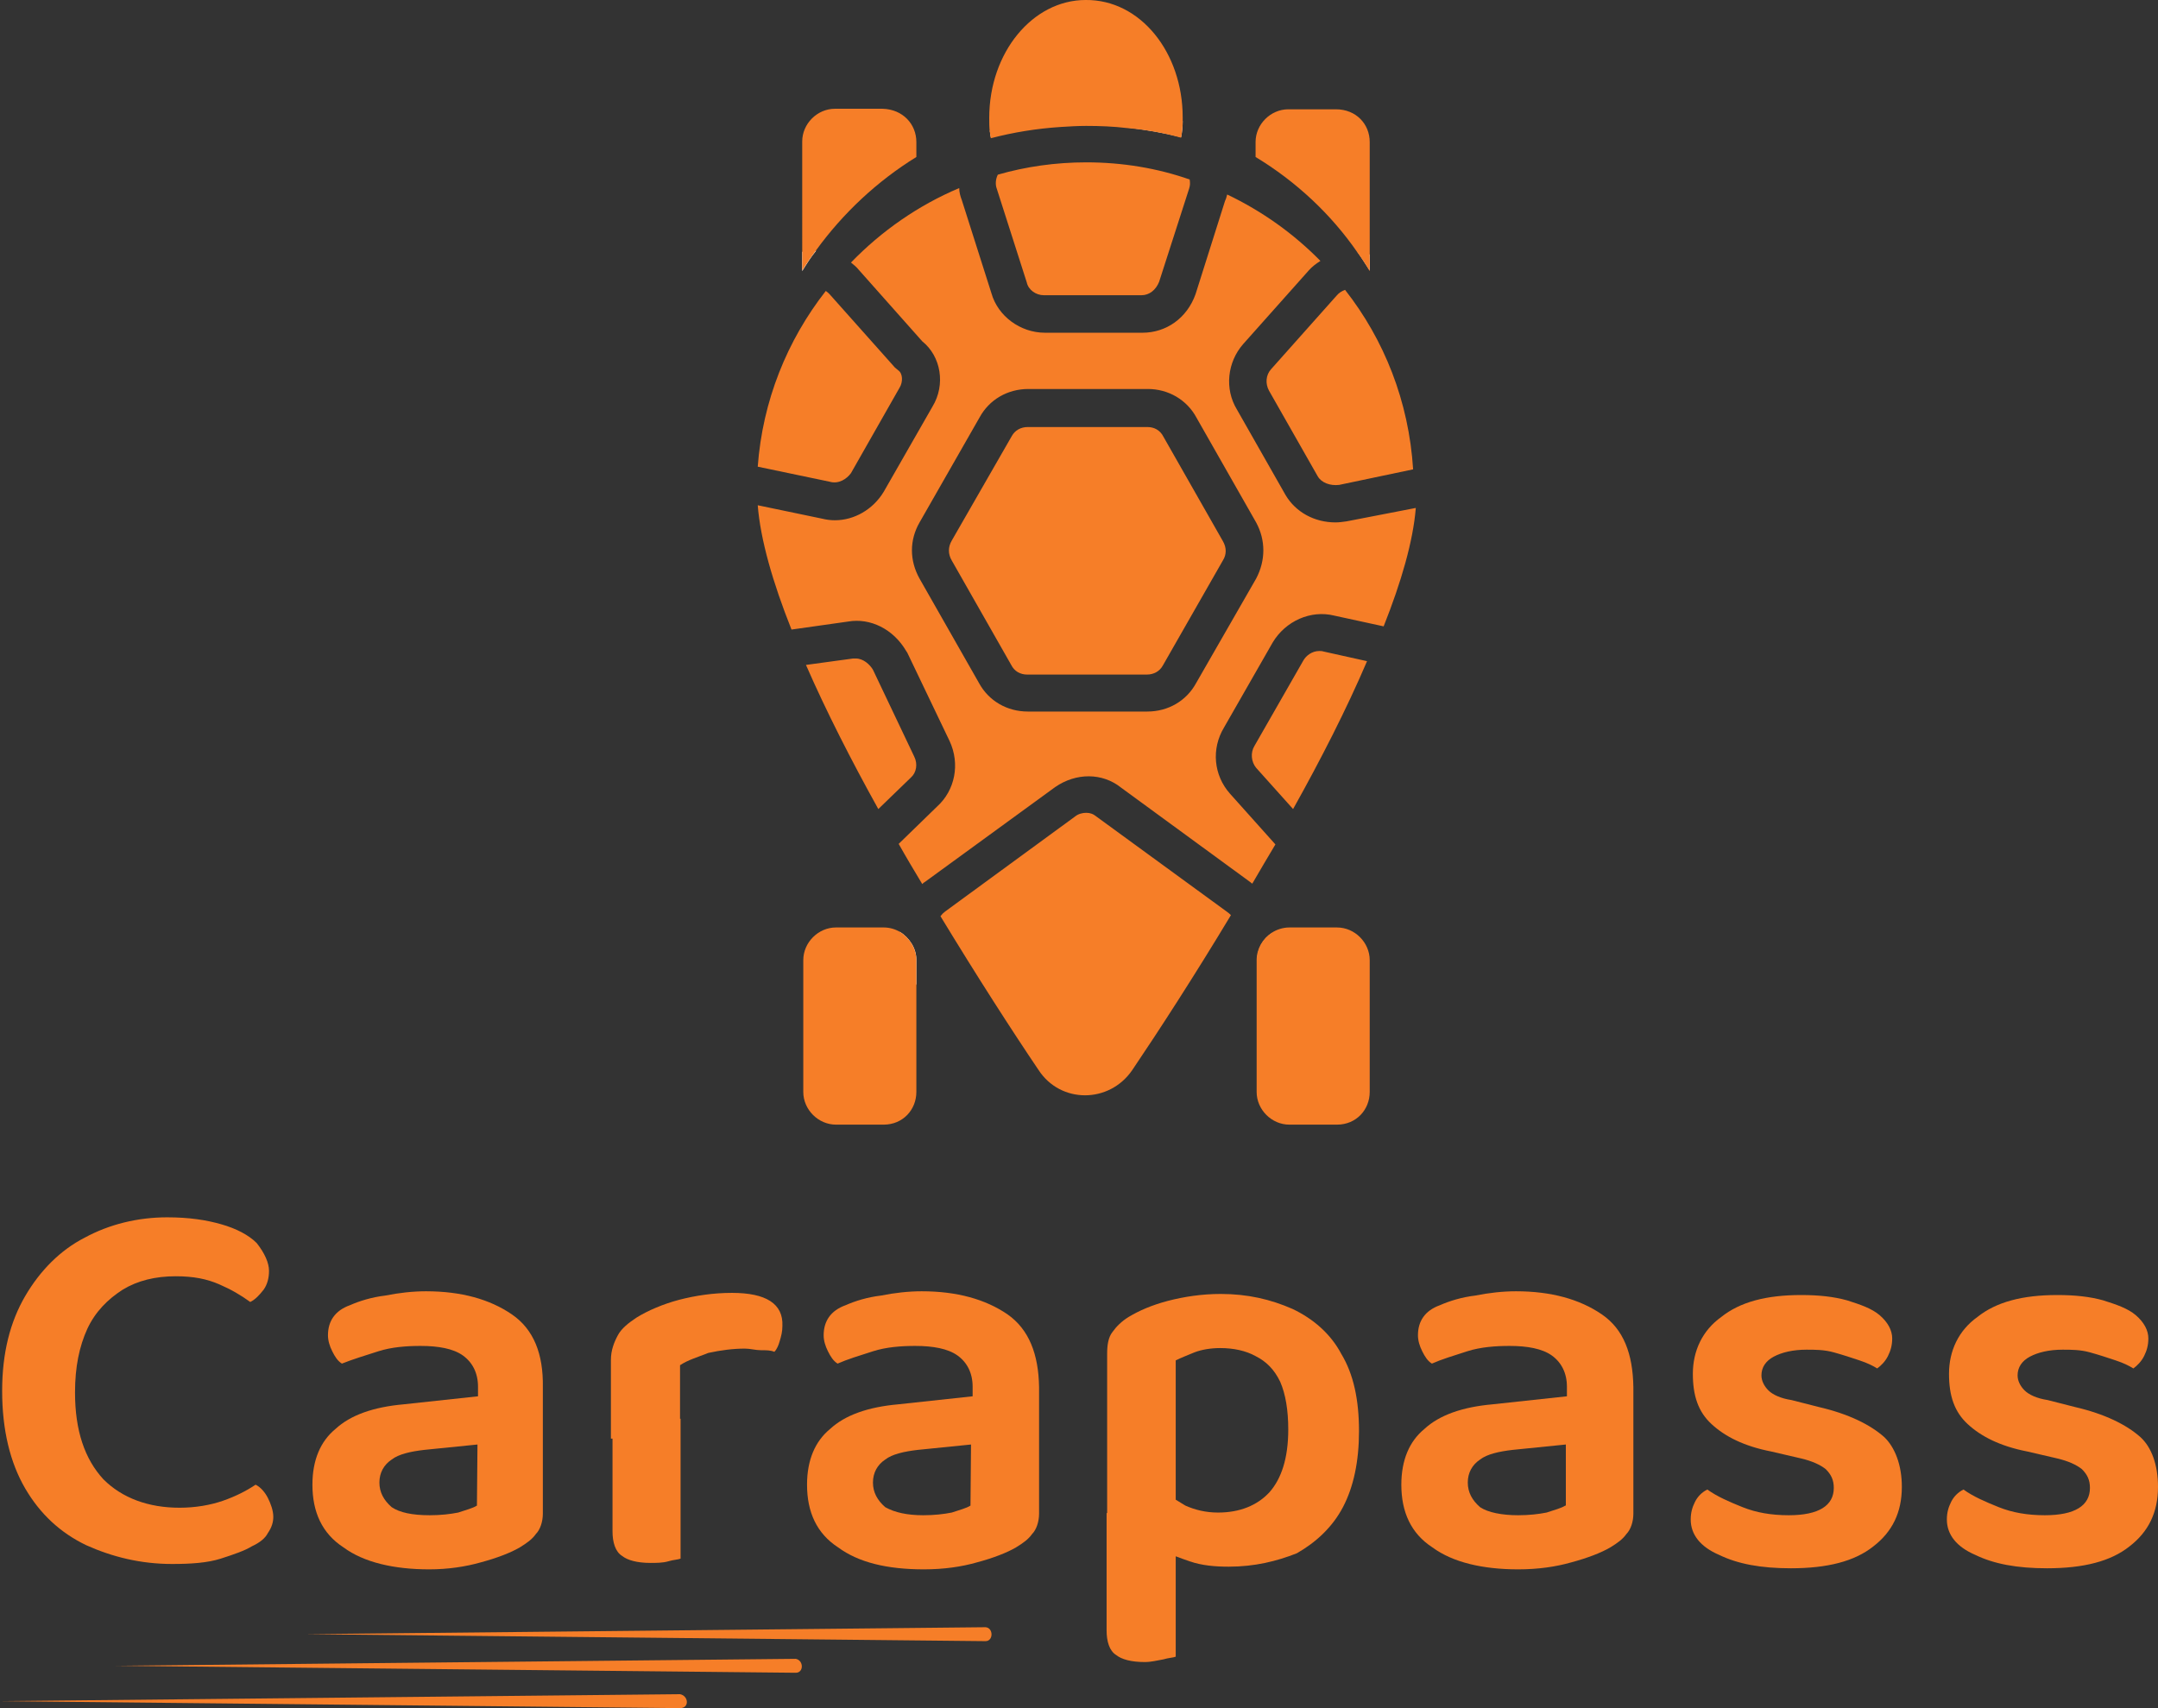<?xml version="1.0" encoding="utf-8"?>
<!-- Generator: Adobe Illustrator 27.5.0, SVG Export Plug-In . SVG Version: 6.00 Build 0)  -->
<svg version="1.1" id="Calque_1" xmlns="http://www.w3.org/2000/svg" xmlns:xlink="http://www.w3.org/1999/xlink" x="0px" y="0px"
	 viewBox="0 0 402.7 318.8" style="enable-background:new 0 0 402.7 318.8;" xml:space="preserve">
<rect x="0" y="0" width="402.7" height="318.8" fill="#333333" stroke="none"/>
<style type="text/css">
	.st0{fill:#F67E28;}
	.st1{fill:#FFFFFF;}
	.st2{display:none;}
	.st3{display:inline;}
</style>
<g id="Calque_1_-_copie_5_00000147905841097954957630000007750161585062204849_">
	<g>
		<g>
			<g>
				<path class="st0" d="M50.2,237.2c0,1.3-0.3,2.5-1,3.5c-0.8,1-1.5,1.8-2.5,2.3c-1.8-1.3-3.5-2.3-5.8-3.3s-4.8-1.5-8.1-1.5
					c-3.8,0-7.1,0.8-9.9,2.5c-2.8,1.8-5.1,4.1-6.6,7.3c-1.5,3.3-2.3,7.1-2.3,11.9c0,7.1,1.8,12.4,5.3,16.2c3.5,3.5,8.4,5.3,14.2,5.3
					c3,0,5.8-0.5,8.1-1.3c2.3-0.8,4.3-1.8,6.1-3c1,0.5,1.8,1.5,2.3,2.5s1,2.3,1,3.5c0,1-0.3,2-1,3c-0.5,1-1.5,1.8-3,2.5
					c-1.3,0.8-3.3,1.5-5.8,2.3s-5.6,1-9.1,1c-5.8,0-11.1-1.3-16-3.5c-4.8-2.3-8.6-5.8-11.4-10.6c-2.8-4.8-4.3-10.9-4.3-18.2
					c0-7.1,1.5-12.9,4.3-17.7c2.8-4.8,6.6-8.6,11.1-10.9c4.6-2.5,9.9-3.8,15.4-3.8c4.1,0,7.3,0.5,10.1,1.3c2.8,0.8,5.1,2,6.6,3.5
					C49.4,233.9,50.2,235.7,50.2,237.2z"/>
			</g>
		</g>
		<g>
			<g>
				<path class="st0" d="M95.5,245.3c-4.1-2.8-9.4-4.3-16-4.3c-2.5,0-5.1,0.3-7.6,0.8c-2.5,0.3-4.8,1-6.6,1.8c-2.8,1-4.1,3-4.1,5.6
					c0,1,0.3,2,0.8,3s1,1.8,1.8,2.3c2-0.8,4.3-1.5,6.8-2.3s5.3-1,7.9-1c3.3,0,6.1,0.5,7.9,1.8c1.8,1.3,2.8,3.3,2.8,5.8v1.8
					l-13.9,1.5c-5.6,0.5-9.9,2-12.7,4.6c-2.8,2.3-4.3,5.8-4.3,10.4c0,5.1,1.8,9.1,5.8,11.7c3.8,2.8,9.4,4.1,16,4.1
					c3.5,0,6.8-0.5,9.6-1.3c3-0.8,5.6-1.8,7.3-2.8c1.3-0.8,2.3-1.5,3-2.5c0.8-0.8,1.3-2.3,1.3-3.8v-23.6
					C101.4,252.7,99.6,248.1,95.5,245.3z M89,281c-0.8,0.5-2,0.8-3.5,1.3c-1.5,0.3-3.3,0.5-5.3,0.5c-3.3,0-5.6-0.5-7.1-1.5
					c-1.5-1.3-2.3-2.8-2.3-4.6s0.8-3.3,2.3-4.3c1.3-1,3.5-1.5,6.1-1.8l9.9-1L89,281L89,281z"/>
			</g>
		</g>
		<g>
			<g>
				<path class="st0" d="M136.6,241.3c-3.5,0-6.8,0.5-9.9,1.3c-3,0.8-5.8,2-7.9,3.3c-1.5,1-2.8,2-3.5,3.3s-1.3,2.8-1.3,4.6v14.7
					h12.9v-13.7c1.5-1,3.3-1.5,5.3-2.3c2.3-0.5,4.6-0.8,6.8-0.8c1,0,2,0.3,3,0.3s1.8,0,2.5,0.3c0.5-0.5,0.8-1.3,1-2
					c0.3-1,0.5-1.8,0.5-2.8C146.2,243.3,142.9,241.3,136.6,241.3z M114.3,264.3v21.5c0,2,0.5,3.8,1.8,4.6c1,0.8,2.8,1.3,5.3,1.3
					c1,0,2.3,0,3.3-0.3s1.8-0.3,2.3-0.5v-26.1L114.3,264.3z"/>
			</g>
		</g>
		<g>
			<g>
				<path class="st0" d="M188,245.3c-4.1-2.8-9.4-4.3-16-4.3c-2.5,0-5.1,0.3-7.6,0.8c-2.5,0.3-4.8,1-6.6,1.8c-2.8,1-4.1,3-4.1,5.6
					c0,1,0.3,2,0.8,3s1,1.8,1.8,2.3c1.8-0.8,4.1-1.5,6.6-2.3s5.3-1,7.9-1c3.3,0,6.1,0.5,7.9,1.8c1.8,1.3,2.8,3.3,2.8,5.8v1.8
					l-13.9,1.5c-5.6,0.5-9.9,2-12.7,4.6c-2.8,2.3-4.3,5.8-4.3,10.4c0,5.1,1.8,9.1,5.8,11.7c3.8,2.8,9.1,4.1,16,4.1
					c3.8,0,7.1-0.5,9.9-1.3c3-0.8,5.6-1.8,7.3-2.8c1.3-0.8,2.3-1.5,3-2.5c0.8-0.8,1.3-2.3,1.3-3.8v-23.6
					C193.8,252.7,192,248.1,188,245.3z M181.1,281c-0.8,0.5-2,0.8-3.5,1.3c-1.5,0.3-3.3,0.5-5.3,0.5c-3,0-5.3-0.5-7.1-1.5
					c-1.5-1.3-2.3-2.8-2.3-4.6s0.8-3.3,2.3-4.3c1.3-1,3.5-1.5,6.1-1.8l9.9-1L181.1,281L181.1,281z"/>
			</g>
		</g>
		<g>
			<g>
				<path class="st0" d="M250.3,252.7c-2-3.8-5.3-6.6-9.1-8.4c-4.1-1.8-8.4-2.8-13.4-2.8c-3.5,0-6.8,0.5-9.9,1.3
					c-3,0.8-5.3,1.8-7.3,3c-1.3,0.8-2.3,1.8-3,2.8c-0.8,1-1,2.5-1,4.1v33.2h10.1v3.3c0.8,0.5,1.7,0.9,2.8,1.3
					c0.8,0.3,1.6,0.6,2.5,0.9c2.3,0.8,4.8,1,7.3,1c4.8,0,8.9-1,12.7-2.5c3.5-2,6.6-4.8,8.6-8.6c2-3.8,3-8.6,3-14.2
					C253.6,261.3,252.6,256.5,250.3,252.7z M236.9,278.5c-2.3,2.5-5.6,3.8-9.6,3.8c-2.3,0-4.3-0.5-6.1-1.3c-0.6-0.4-1.2-0.7-1.8-1.1
					v-26c1-0.5,2.3-1,3.5-1.5c1.3-0.5,3-0.8,4.8-0.8c2.5,0,4.8,0.5,6.6,1.5c2,1,3.5,2.5,4.6,4.8c1,2.3,1.5,5.3,1.5,8.9
					C240.4,272.2,239.1,276,236.9,278.5z M206.5,282.3v22c0,2,0.5,3.8,1.8,4.6c1,0.8,2.8,1.3,5.3,1.3c1.3,0,2.3-0.3,3.5-0.5
					c1-0.3,1.8-0.3,2.3-0.5v-26.8h-12.9V282.3z"/>
			</g>
		</g>
		<g>
			<g>
				<path class="st0" d="M298.9,245.3c-4.1-2.8-9.4-4.3-16-4.3c-2.5,0-5.1,0.3-7.6,0.8c-2.5,0.3-4.8,1-6.6,1.8c-2.8,1-4.1,3-4.1,5.6
					c0,1,0.3,2,0.8,3s1,1.8,1.8,2.3c1.8-0.8,4.1-1.5,6.6-2.3s5.3-1,7.9-1c3.3,0,6.1,0.5,7.9,1.8s2.8,3.3,2.8,5.8v1.8l-13.9,1.5
					c-5.6,0.5-9.9,2-12.7,4.6c-2.8,2.3-4.3,5.8-4.3,10.4c0,5.1,1.8,9.1,5.8,11.7c3.8,2.8,9.4,4.1,16,4.1c3.8,0,7.1-0.5,9.9-1.3
					c3-0.8,5.6-1.8,7.3-2.8c1.3-0.8,2.3-1.5,3-2.5c0.8-0.8,1.3-2.3,1.3-3.8v-23.6C304.7,252.7,303,248.1,298.9,245.3z M292.1,281
					c-0.8,0.5-2,0.8-3.5,1.3c-1.5,0.3-3.3,0.5-5.3,0.5c-3,0-5.6-0.5-7.1-1.5c-1.5-1.3-2.3-2.8-2.3-4.6s0.8-3.3,2.3-4.3
					c1.3-1,3.5-1.5,6.1-1.8l9.9-1V281H292.1z"/>
			</g>
		</g>
		<g>
			<g>
				<path class="st0" d="M354.9,277.5c0,4.8-1.8,8.4-5.3,11.1c-3.5,2.8-8.6,4.1-15.4,4.1c-5.6,0-9.9-0.8-13.4-2.5
					c-3.5-1.5-5.3-3.8-5.3-6.6c0-1.3,0.3-2.3,0.8-3.3s1.3-1.8,2.3-2.3c1.8,1.3,4.1,2.3,6.6,3.3s5.3,1.5,8.6,1.5
					c5.6,0,8.4-1.8,8.4-5.1c0-1.5-0.5-2.5-1.5-3.5c-1-0.8-2.5-1.5-4.6-2l-5.6-1.3c-5.1-1-8.6-2.8-11.1-5.1c-2.5-2.3-3.5-5.3-3.5-9.4
					c0-4.3,1.8-8.1,5.3-10.6c3.5-2.8,8.4-4.1,14.9-4.1c3.3,0,6.1,0.3,8.6,1c2.5,0.8,4.6,1.5,6.1,2.8s2.3,2.8,2.3,4.3
					c0,1.3-0.3,2.3-0.8,3.3s-1.3,1.8-2,2.3c-0.8-0.5-1.8-1-3.3-1.5s-3-1-4.8-1.5s-3.5-0.5-5.1-0.5c-2.5,0-4.6,0.5-6.1,1.3
					s-2.3,2-2.3,3.5c0,1,0.5,2,1.3,2.8s2.3,1.5,4.3,1.8l5.1,1.3c5.6,1.3,9.6,3.3,12.2,5.6C353.6,270.1,354.9,273.4,354.9,277.5z"/>
			</g>
		</g>
		<g>
			<g>
				<path class="st0" d="M402.7,277.5c0,4.8-1.8,8.4-5.3,11.1c-3.5,2.8-8.6,4.1-15.4,4.1c-5.6,0-9.9-0.8-13.4-2.5
					c-3.5-1.5-5.3-3.8-5.3-6.6c0-1.3,0.3-2.3,0.8-3.3s1.3-1.8,2.3-2.3c1.8,1.3,4.1,2.3,6.6,3.3s5.3,1.5,8.6,1.5
					c5.6,0,8.4-1.8,8.4-5.1c0-1.5-0.5-2.5-1.5-3.5c-1-0.8-2.5-1.5-4.6-2l-5.6-1.3c-5.1-1-8.6-2.8-11.1-5.1c-2.5-2.3-3.5-5.3-3.5-9.4
					c0-4.3,1.8-8.1,5.3-10.6c3.5-2.8,8.4-4.1,14.9-4.1c3.3,0,6.1,0.3,8.6,1c2.5,0.8,4.6,1.5,6.1,2.8s2.3,2.8,2.3,4.3
					c0,1.3-0.3,2.3-0.8,3.3s-1.3,1.8-2,2.3c-0.8-0.5-1.8-1-3.3-1.5s-3-1-4.8-1.5s-3.5-0.5-5.1-0.5c-2.5,0-4.6,0.5-6.1,1.3
					s-2.3,2-2.3,3.5c0,1,0.5,2,1.3,2.8s2.3,1.5,4.3,1.8l5.1,1.3c5.6,1.3,9.6,3.3,12.2,5.6C401.5,270.1,402.7,273.4,402.7,277.5z"/>
			</g>
		</g>
	</g>
	<g>
		<g>
			<path class="st0" d="M126.9,318.8L0,317.5l126.9-1.3C128.5,316.5,128.7,318.8,126.9,318.8L126.9,318.8z"/>
		</g>
	</g>
	<g>
		<g>
			<path class="st0" d="M148.5,312.2l-126.9-1.3l126.9-1.3C150,309.9,150,312.2,148.5,312.2L148.5,312.2z"/>
		</g>
	</g>
	<g>
		<g>
			<path class="st0" d="M183.9,306.3L57,305l126.9-1.3C185.4,303.8,185.4,306.3,183.9,306.3L183.9,306.3z"/>
		</g>
	</g>
	<g>
		<g>
			<path class="st0" d="M186,35.2c-0.3-0.8-0.2-1.8,0.2-2.6c5.2-1.5,10.8-2.3,16.5-2.3c6.8,0,13.3,1.1,19.3,3.2
				c0.1,0.6,0.1,1.1-0.1,1.7l-5.6,17.4c-0.6,1.5-1.8,2.5-3.3,2.5h-18.2c-1.5,0-2.9-1-3.2-2.4L186,35.2z"/>
			<path class="st0" d="M154.8,89.9l-13.4-2.8c0.9-12.3,5.5-23.6,12.7-32.8c0.3,0.2,0.5,0.4,0.7,0.6L167,68.6l0.6,0.5
				c0.9,0.6,0.9,2.2,0.3,3.2l-9.1,16C158,89.4,156.5,90.4,154.8,89.9z"/>
			<path class="st0" d="M177.6,104.6c-0.7-1.2-0.7-2.5,0-3.7l11.2-19.5c0.6-1.1,1.7-1.7,3-1.7h22.3c1.3,0,2.4,0.6,3,1.8l11.1,19.5
				c0.7,1.2,0.7,2.5,0,3.6L217,124.2c-0.6,1.1-1.7,1.7-3,1.7h-22.3c-1.3,0-2.4-0.6-3-1.8L177.6,104.6z"/>
			<path class="st0" d="M251,54.1c-0.6,0.2-1.2,0.6-1.6,1.1l-12.2,13.7c-1,1.1-1.1,2.7-0.4,4l9.1,16c0.7,1.2,2.3,1.8,4,1.6l13.8-2.9
				C262.9,74.9,258.3,63.4,251,54.1z M229,170.2l-24.4-17.8c-0.6-0.5-1.2-0.7-1.9-0.7c-0.7,0-1.5,0.2-2.1,0.7l-24.2,17.7
				c-0.4,0.3-0.6,0.5-0.9,0.9c6.8,11.2,13.3,21.3,18.3,28.7c4.1,6.3,13.2,6.3,17.5,0c5-7.4,11.6-17.6,18.4-28.9
				C229.5,170.6,229.3,170.4,229,170.2z M251.3,97.3c-0.7,0.1-1.4,0.2-2.1,0.2c-3.9,0-7.4-1.9-9.3-5.1l-9.1-16
				c-2.3-3.8-1.8-8.8,1.2-12.2l12.2-13.7c0.6-0.7,1.4-1.3,2.2-1.8c-5-5.1-10.9-9.3-17.4-12.4c-0.1,0.4-0.2,0.8-0.4,1.2l-5.5,17.4
				c-1.6,4.5-5.5,7.2-9.9,7.2H195c-4.6,0-8.8-3.1-10-7.4l-5.5-17.3c-0.3-0.8-0.5-1.5-0.5-2.3c-7.6,3.2-14.5,8-20.2,13.9
				c0.5,0.4,1,0.8,1.4,1.3l11.9,13.4c3.5,2.8,4.4,8.1,1.9,12.2l-9.1,15.9c-2,3.3-5.5,5.3-9.1,5.3c-0.8,0-1.6-0.1-2.4-0.3l-12-2.5
				c0.5,6.4,2.8,14.4,6.3,23.2l10.6-1.5c4.1-0.7,8.4,1.4,10.8,5.5l0.2,0.3l7.9,16.5c2,4.3,1,9.2-2.3,12.2l-7.2,7
				c1.4,2.5,2.9,5,4.4,7.5c0.2-0.2,0.3-0.3,0.5-0.4l24.3-17.7c3.9-2.7,8.8-2.7,12.3,0.1l24.2,17.7c0.1,0.1,0.2,0.2,0.3,0.2
				c1.4-2.4,2.8-4.8,4.3-7.3l-8.5-9.5c-3-3.4-3.5-8.3-1.1-12.3l9.1-15.9c2.4-4,7.1-6.1,11.5-5l9.2,2c3.3-8.3,5.5-15.9,6-22.1
				L251.3,97.3z M234.4,108l-11.2,19.5c-1.8,3.3-5.2,5.3-9.1,5.3h-22.3c-3.9,0-7.3-2-9.1-5.3L171.6,108c-1.9-3.4-1.9-7.2,0-10.5
				l11.2-19.6c1.8-3.3,5.2-5.3,9.1-5.3h22.3c3.8,0,7.3,2,9.1,5.4l11.1,19.5C236.2,100.8,236.2,104.6,234.4,108z M170.6,141.2
				l-7.7-16.2c-0.6-1-1.8-2.1-3.2-2.1c-0.2,0-0.3,0-0.5,0l-8.8,1.2c3.8,8.7,8.5,17.9,13.5,26.9l6.1-5.9
				C171,144.2,171.3,142.6,170.6,141.2z M229,170.2l-24.4-17.8c-0.6-0.5-1.2-0.7-1.9-0.7c-0.7,0-1.5,0.2-2.1,0.7l-24.2,17.7
				c-0.4,0.3-0.6,0.5-0.9,0.9c6.8,11.2,13.3,21.3,18.3,28.7c4.1,6.3,13.2,6.3,17.5,0c5-7.4,11.6-17.6,18.4-28.9
				C229.5,170.6,229.3,170.4,229,170.2z M247,121.6c-0.3-0.1-0.6-0.1-0.8-0.1c-1.4,0-2.5,0.9-3,1.8l-9.1,15.9
				c-0.8,1.3-0.6,3,0.3,4.1l6.9,7.7c5.2-9.3,10-18.7,13.8-27.6L247,121.6z"/>
		</g>
	</g>
	<g>
		<path class="st1" d="M253.3,47c0.8,1.1,1.5,2.3,2.3,3.5v-3C254.9,47.3,254.1,47.1,253.3,47z"/>
	</g>
	<g>
		<path class="st1" d="M234.6,179.2v4.1l2.3-7c0.3-0.7,0.4-1.4,0.5-2.2C235.7,175.2,234.6,177.1,234.6,179.2z M167.9,173.9
			c0.1,0.8,0.3,1.5,0.5,2.3l2.6,7.7v-4.8C171,177,169.7,175,167.9,173.9z"/>
	</g>
	<g>
		<path class="st1" d="M210.1,15.1c-3.5-2.8-8.5-2.8-12.3-0.1l-13.1,9.4c0.1,0.4,0.1,0.8,0.2,1.2c4.1-1.1,8.5-1.8,13-2.1l4-2.9
			c0.7-0.5,1.4-0.7,2.1-0.7s1.4,0.2,1.9,0.7l4.4,3.2c3.5,0.4,6.9,1,10.1,1.8c0.2-1,0.3-2,0.3-3L210.1,15.1z"/>
	</g>
	<g>
		<path class="st1" d="M149.7,47v3.6c0.8-1.3,1.6-2.6,2.6-3.8C151.5,46.7,150.6,46.8,149.7,47z"/>
	</g>
	<g>
		<path class="st0" d="M171,179.2v24.6c0,3.3-2.5,6.1-6.1,6.1H156c-3.3,0-6.1-2.8-6.1-6.1v-24.6c0-3.3,2.8-6.1,6.1-6.1h8.9
			c1.1,0,2.1,0.3,3,0.8C169.7,175,171,177,171,179.2z"/>
	</g>
	<g>
		<path class="st0" d="M255.6,179.2v24.6c0,3.3-2.5,6.1-6.1,6.1h-8.9c-3.3,0-6.1-2.8-6.1-6.1v-24.6c0-2.1,1.1-4,2.8-5.1l0,0
			c0.9-0.6,2.1-1,3.3-1h8.9C252.8,173.1,255.6,175.9,255.6,179.2z"/>
	</g>
	<g>
		<path class="st0" d="M171,26.5v2.8c-7.3,4.5-13.7,10.5-18.7,17.4c-0.9,1.2-1.8,2.5-2.6,3.8V26.4c0-3.3,2.8-6.1,6.1-6.1h8.9
			C168.5,20.4,171,23.2,171,26.5z"/>
	</g>
	<g>
		<path class="st0" d="M255.6,26.5v24.1c-0.7-1.2-1.5-2.4-2.3-3.5c-4.9-7.1-11.4-13.2-19-17.8v-2.8c0-3.3,2.8-6.1,6.1-6.1h8.9
			C253.1,20.4,255.6,23.2,255.6,26.5z"/>
	</g>
	<g>
		<path class="st0" d="M220.7,21.9v0.8c0,1-0.1,2-0.3,3c-3.2-0.9-6.6-1.5-10.1-1.8c-2.5-0.3-5.1-0.4-7.6-0.4c-1.6,0-3.2,0.1-4.8,0.2
			c-4.5,0.3-8.8,1-13,2.1c-0.1-0.4-0.1-0.8-0.2-1.2c-0.1-0.9-0.1-1.7-0.1-2.6c0-12.2,8.1-22,18-22C212.8-0.1,220.7,9.8,220.7,21.9z"
			/>
	</g>
</g>
<g id="Calque_1_-_copie_2_00000096055349899517484010000006652383413753764492_" class="st2">
	<g class="st3">
		<g>
			<g>
				<path class="st0" d="M46.2,136.2c0,2-0.5,3.8-1.8,5.3c-1,1.5-2.5,2.8-3.8,3.5c-2.5-1.8-5.6-3.5-8.9-4.8
					c-3.3-1.5-7.3-2.3-12.1-2.3c-5.8,0-10.9,1.3-14.9,3.8c-4.3,2.5-7.6,6.3-10.1,11.1s-3.5,10.9-3.5,18c0,10.9,2.8,19,8.1,24.3
					c5.3,5.6,12.6,8.3,21.5,8.3c4.8,0,8.9-0.8,12.1-2c3.5-1.3,6.6-2.8,9.1-4.6c1.5,1,2.5,2.3,3.5,3.8s1.3,3.3,1.3,5.6
					c0,1.5-0.5,3.3-1.3,4.8c-1,1.5-2.5,2.8-4.6,4c-2,1.3-5.1,2.3-8.6,3.5c-3.8,1-8.3,1.5-13.9,1.5c-8.9,0-16.9-1.8-24.3-5.3
					c-7.3-3.5-12.9-9.1-17.2-16.2c-4.3-7.3-6.3-16.4-6.3-27.6c0-10.6,2-19.7,6.3-27.1c4.3-7.3,9.9-12.9,16.9-16.7
					c7.1-3.8,14.9-5.6,23.5-5.6c6.1,0,11.1,0.8,15.4,2s7.8,3,10.1,5.3C44.9,131.1,46.2,133.4,46.2,136.2z"/>
			</g>
		</g>
		<g>
			<g>
				<path class="st0" d="M114.4,148.8c-5.8-4.3-13.9-6.6-24-6.6c-3.8,0-7.8,0.3-11.6,1c-3.8,0.5-7.3,1.5-10.1,2.8
					c-4,1.5-6.1,4.6-6.1,8.3c0,1.5,0.5,3,1.3,4.6c0.8,1.3,1.8,2.5,2.8,3.3c3-1.3,6.3-2.5,10.1-3.5c3.8-1,7.6-1.5,11.6-1.5
					c5.1,0,9.1,1,11.9,2.8c2.8,1.8,4.3,4.6,4.3,8.6v2.5l-21,2.3c-8.3,0.8-14.7,3-19,6.8s-6.6,9.1-6.6,15.9c0,7.8,2.8,13.7,8.9,17.7
					s14.2,6.1,24.3,6.1c5.6,0,10.6-0.5,14.9-1.5c4.3-1,8.1-2.5,10.9-4c2-1,3.5-2.3,4.8-3.8s1.8-3.3,1.8-5.8v-35.7
					C123.5,159.9,120.5,153.1,114.4,148.8z M104.6,201.9c-1,0.8-2.8,1.5-5.3,2c-2.3,0.8-5.1,1-8.1,1c-4.8,0-8.3-0.8-10.9-2.8
					c-2.3-1.8-3.3-4-3.3-6.8s1-5.1,3.3-6.6s5.3-2.5,9.4-2.8l14.9-1.3L104.6,201.9L104.6,201.9z"/>
			</g>
		</g>
		<g>
			<g>
				<path class="st0" d="M176.9,142.5c-5.3,0-10.4,0.5-15.2,1.8c-4.8,1-8.6,2.8-11.9,4.8c-2.3,1.5-4,3-5.3,4.8
					c-1.3,1.8-1.8,4-1.8,6.8v22.2h19.5v-20.7c2.3-1.3,5.1-2.3,8.6-3c3-0.8,6.6-1.3,10.1-1.3c1.8,0,3.3,0,4.8,0.3
					c1.5,0,2.8,0.3,3.8,0.5c0.5-0.8,1-1.8,1.5-3c0.3-1.3,0.5-2.5,0.5-4C191.6,145.5,186.8,142.5,176.9,142.5z M143,176.9v32.6
					c0,3.3,0.8,5.8,2.5,7.1c1.8,1.3,4.3,2,8.1,2c1.8,0,3.5-0.3,5.1-0.5c1.5-0.3,2.8-0.5,3.5-0.8v-39.4L143,176.9z"/>
			</g>
		</g>
		<g>
			<g>
				<path class="st0" d="M254.3,148.8c-5.8-4.3-13.9-6.6-24-6.6c-3.8,0-7.8,0.3-11.6,1c-3.8,0.5-7.3,1.5-10.1,2.8
					c-4,1.5-6.1,4.6-6.1,8.3c0,1.5,0.5,3,1.3,4.6c0.8,1.3,1.8,2.5,2.8,3.3c3-1.3,6.3-2.5,10.1-3.5c3.8-1,7.6-1.5,11.6-1.5
					c5.1,0,9.1,1,11.9,2.8s4.3,4.6,4.3,8.6v2.5l-21,2.3c-8.3,0.8-14.7,3-19,6.8s-6.6,9.1-6.6,15.9c0,7.8,2.8,13.7,8.9,17.7
					c6.1,4,14.2,6.1,24.3,6.1c5.6,0,10.6-0.5,14.9-1.5s8.1-2.5,10.9-4c2-1,3.5-2.3,4.8-3.8s1.8-3.3,1.8-5.8v-35.7
					C263.4,159.9,260.3,153.1,254.3,148.8z M244.4,201.9c-1,0.8-2.8,1.5-5.3,2c-2.3,0.8-5.1,1-8.1,1c-4.8,0-8.3-0.8-10.9-2.8
					c-2.3-1.8-3.3-4-3.3-6.8s1-5.1,3.3-6.6s5.3-2.5,9.4-2.8l14.9-1.3V201.9z"/>
			</g>
		</g>
		<g>
			<g>
				<path class="st0" d="M348.6,158.4c-3.3-5.8-8.1-9.9-13.9-12.6c-5.8-2.8-12.6-4-20.2-4c-5.6,0-10.4,0.8-14.9,2
					c-4.6,1.5-8.1,3-11.1,4.8c-2.3,1.3-3.8,2.8-4.8,4.3s-1.5,3.5-1.5,6.1v50.3h15.9v5.3c1.2,0.7,2.6,1.5,4.3,2.2
					c1.2,0.5,2.4,0.9,3.8,1.4c3.5,1,7.1,1.5,11.1,1.5c7.1,0,13.4-1.5,18.5-4.8c5.6-3,9.9-7.3,13.1-13.1c3.3-5.8,4.8-12.9,4.8-21.5
					C353.7,171.3,351.9,164,348.6,158.4z M328.6,198.4c-3.5,3.8-8.3,5.8-14.4,5.8c-3.5,0-6.6-0.8-9.4-2c-1.2-0.7-2.3-1.3-3.3-1.9
					v-39.4c1.8-0.8,3.5-1.5,5.6-2.3c2.3-0.8,4.6-1,7.3-1c3.8,0,7.3,0.8,10.1,2.3c3,1.5,5.3,4,6.8,7.3c1.8,3.5,2.5,7.8,2.5,13.4
					C333.9,188.8,332.2,194.6,328.6,198.4z M301.6,204.2l-3.5-0.1l-15.2-0.2V237c0,3.3,0.8,5.8,2.5,7.1c1.8,1.3,4.3,2,8.1,2
					c1.8,0,3.5,0,5.3-0.5c1.5-0.3,2.8-0.5,3.5-0.8v-40.7h-0.7V204.2z"/>
			</g>
		</g>
		<g>
			<g>
				<path class="st0" d="M421.9,148.8c-5.8-4.3-13.9-6.6-24-6.6c-3.8,0-7.8,0.3-11.6,1c-3.8,0.5-7.3,1.5-10.1,2.8
					c-4,1.5-6.1,4.6-6.1,8.3c0,1.5,0.5,3,1.3,4.6c0.8,1.3,1.8,2.5,2.8,3.3c3-1.3,6.3-2.5,10.1-3.5c3.8-1,7.6-1.5,11.6-1.5
					c5.1,0,9.1,1,11.9,2.8s4.3,4.6,4.3,8.6v2.5l-21,2.3c-8.3,0.8-14.7,3-19,6.8s-6.6,9.1-6.6,15.9c0,7.8,2.8,13.7,8.9,17.7
					s14.2,6.1,24.3,6.1c5.8,0,10.9-0.5,14.9-1.5c4.3-1,8.1-2.5,10.9-4c2-1,3.5-2.3,4.8-3.8s1.8-3.3,1.8-5.8v-35.7
					C431,159.9,428,153.1,421.9,148.8z M412.1,201.9c-1,0.8-2.8,1.5-5.3,2c-2.3,0.8-5.1,1-8.1,1c-4.8,0-8.3-0.8-10.9-2.8
					c-2.3-1.8-3.3-4-3.3-6.8s1-5.1,3.3-6.6s5.3-2.5,9.4-2.8l14.9-1.3V201.9z"/>
			</g>
		</g>
		<g>
			<g>
				<path class="st0" d="M507.4,196.9c0,7.1-2.8,12.9-8.1,16.9s-13.1,6.1-23.5,6.1c-8.3,0-15.2-1.3-20.5-3.8s-7.8-5.8-7.8-9.9
					c0-2,0.5-3.5,1.3-5.1s2-2.5,3.5-3.5c2.8,1.8,6.1,3.3,9.9,4.8c3.8,1.5,8.1,2.3,12.9,2.3c8.6,0,12.9-2.5,12.9-7.8
					c0-2.3-0.8-3.8-2.3-5.3c-1.5-1.3-3.8-2.3-7.1-3l-8.6-2c-7.6-1.5-13.1-4.3-16.9-7.8c-3.5-3.5-5.6-8.3-5.6-14.2
					c0-6.6,2.8-12.1,8.1-16.2c5.3-4,12.9-6.3,22.5-6.3c4.8,0,9.4,0.5,13.1,1.5c3.8,1,6.8,2.3,9.1,4.3c2.3,1.8,3.3,4,3.3,6.6
					c0,1.8-0.5,3.5-1.3,4.8s-1.8,2.5-3,3.5c-1-0.8-2.8-1.5-5.1-2.5c-2.3-0.8-4.6-1.5-7.3-2.3c-2.8-0.5-5.3-1-7.8-1
					c-3.8,0-7.1,0.5-9.4,1.8c-2.3,1.3-3.5,3-3.5,5.6c0,1.5,0.8,3,2,4.3c1.3,1.3,3.5,2,6.6,2.8l7.6,1.8c8.6,2,14.7,4.8,18.5,8.6
					C505.4,186,507.4,190.8,507.4,196.9z"/>
			</g>
		</g>
		<g>
			<g>
				<path class="st0" d="M579.7,196.9c0,7.1-2.8,12.9-8.1,16.9s-13.1,6.1-23.5,6.1c-8.3,0-15.2-1.3-20.5-3.8s-7.8-5.8-7.8-9.9
					c0-2,0.5-3.5,1.3-5.1c0.8-1.5,2-2.5,3.5-3.5c2.8,1.8,6.1,3.3,9.9,4.8c3.8,1.5,8.1,2.3,12.9,2.3c8.6,0,12.9-2.5,12.9-7.8
					c0-2.3-0.8-3.8-2.3-5.3c-1.5-1.3-3.8-2.3-7.1-3l-8.6-2c-7.6-1.5-13.1-4.3-16.9-7.8c-3.5-3.5-5.6-8.3-5.6-14.2
					c0-6.6,2.8-12.1,8.1-16.2c5.3-4,12.9-6.3,22.5-6.3c4.8,0,9.4,0.5,13.1,1.5c3.8,1,6.8,2.3,9.1,4.3c2.3,1.8,3.3,4,3.3,6.6
					c0,1.8-0.5,3.5-1.3,4.8s-1.8,2.5-3,3.5c-1-0.8-2.8-1.5-5.1-2.5c-2.3-0.8-4.6-1.5-7.3-2.3c-2.8-0.5-5.3-1-7.8-1
					c-3.8,0-7.1,0.5-9.4,1.8c-2.3,1.3-3.5,3-3.5,5.6c0,1.5,0.8,3,2,4.3c1.3,1.3,3.5,2,6.6,2.8l7.6,1.8c8.6,2,14.7,4.8,18.5,8.6
					C577.7,186,579.7,190.8,579.7,196.9z"/>
			</g>
		</g>
	</g>
	<g class="st3">
		<g>
			<path class="st0" d="M162.5,259.3l-192.2-1.8l192.2-1.8C164.8,255.8,164.8,259.3,162.5,259.3L162.5,259.3z"/>
		</g>
	</g>
	<g class="st3">
		<g>
			<path class="st0" d="M194.8,249.4L2.6,247.6l192.2-1.8C197.1,245.9,197.4,249.4,194.8,249.4L194.8,249.4z"/>
		</g>
	</g>
	<g class="st3">
		<g>
			<path class="st0" d="M248.5,240.3l-192.2-1.8l192.2-1.8C250.7,237.1,251,240.6,248.5,240.3L248.5,240.3z"/>
		</g>
	</g>
	<g class="st3">
		<g>
			<path class="st0" d="M-131.7,108.5c-0.3-0.7-0.2-1.4,0.1-2.1c4.2-1.2,8.7-1.8,13.4-1.8c5.5,0,10.7,0.9,15.6,2.6
				c0.1,0.4,0.1,0.9-0.1,1.3l-4.6,13.9c-0.4,1.2-1.4,1.9-2.6,1.9h-14.7c-1.3,0-2.3-0.7-2.7-1.8L-131.7,108.5z"/>
			<path class="st0" d="M-156.6,152.4l-10.8-2.3c0.7-10.1,4.5-19.3,10.3-26.7c0.2,0.1,0.4,0.3,0.6,0.5l9.8,10.8
				c1,1.1,1.1,2.4,0.4,3.6l-7.3,12.5C-153.7,151.3-154.8,152.7-156.6,152.4z"/>
			<path class="st0" d="M-138.3,164.4c-0.5-0.9-0.5-1.9,0-2.8l8.9-15.4c0.5-0.9,1.3-1.4,2.4-1.4h18c1,0,1.8,0.5,2.4,1.4l8.9,15.4
				c0.5,0.9,0.5,1.9,0,2.8l-8.9,15.4l-0.1,0.3c-0.3,0.6-1.2,1.1-2.2,1.1h-18c-1,0-1.9-0.5-2.4-1.4L-138.3,164.4z"/>
			<path class="st0" d="M-79.3,123.7L-79.3,123.7c-0.4,0.2-0.6,0.3-0.8,0.6l-9.9,10.9c-0.9,0.9-1.1,2.2-0.5,3.2l7.4,12.7
				c0.7,1.3,2.1,1.7,3,1.5l10.8-2.3C-70,140.4-73.6,131.2-79.3,123.7z M-143.7,193.4l-6.4-13.3c-0.4-0.8-1.6-1.5-2.7-1.5h-0.3
				l-7.1,1c3.1,7,6.9,14.4,10.9,21.8l5.1-4.8C-143.7,196.1-142.8,195-143.7,193.4z M-78.9,158.1c-0.6,0.2-1.2,0.2-1.7,0.2
				c-3,0-5.9-1.6-7.4-4.3l-7.3-12.6c-1.9-3.1-1.5-7.3,1.2-10l9.8-10.8c0.4-0.5,0.8-0.8,1.3-1.2c-4-4.1-8.7-7.6-14-10.1
				c-0.1,0.3-0.1,0.6-0.2,0.9l-4.6,13.9c-1.2,3.5-4.3,5.7-8,5.7h-14.7c-3.7,0-6.8-2.3-8-5.7l-4.6-13.9c-0.2-0.6-0.3-1.2-0.4-1.8
				c-6,2.5-11.4,6.2-15.9,10.7c0.4,0.3,0.7,0.6,1.1,1l9.8,10.8c2.6,2.9,3,6.8,1.1,10.1v0.1l-7.3,12.6c-1.7,2.7-4.5,4.3-7.4,4.3
				c-0.5,0-1.1-0.1-1.6-0.2l-9.7-2.1c0.4,5.1,2.3,11.5,5,18.5l8.7-1.2c3.6-0.4,7.2,1.5,8.7,4.6l6.3,13.2c1.7,3.2,1.2,7.1-1.6,9.8
				l-0.1,0.1l-6.1,5.8c1.2,2,2.3,4,3.5,6c0.3-0.2,0.5-0.5,0.8-0.7l19.5-14.2c3-2.2,6.9-2.2,9.9,0l19.4,14.1c1-1.7,2-3.4,3-5.2
				l-6.6-7.3c-2.5-2.9-2.9-7-1.1-10l7.3-12.6c2-3.2,5.5-4.8,9-4.1l7.6,1.6c2.7-6.8,4.5-13.1,5-18.1L-78.9,158.1z M-93,167.1
				l-8.8,15.3c-1.2,2.6-4.1,4.3-7.3,4.3h-18c-3,0-5.7-1.6-7.3-4.2l-8.9-15.4c-1.5-2.6-1.5-5.7,0-8.3l8.9-15.4
				c1.5-2.6,4.2-4.2,7.3-4.2h18c3,0,5.7,1.6,7.2,4.2l8.9,15.4C-91.5,161.4-91.5,164.5-93,167.1z M-143.7,193.4l-6.4-13.3
				c-0.4-0.8-1.6-1.5-2.7-1.5h-0.3l-7.1,1c3.1,7,6.9,14.4,10.9,21.8l5.1-4.8C-143.7,196.1-142.8,195-143.7,193.4z M-96.8,216.2
				l-19.3-14c-0.5-0.4-1.1-0.6-1.6-0.6s-1.1,0.2-1.6,0.6l-19.5,14.2c-0.5,0.4-0.8,0.8-1,1.4c5.4,8.9,10.6,16.8,14.5,22.7
				c1.5,2.4,4,3.6,6.5,3.8c0.3,0,0.7,0,1,0c2.5-0.2,4.9-1.4,6.4-3.8c4.1-6.1,9.5-14.4,15-23.6C-96.5,216.5-96.7,216.3-96.8,216.2z
				 M-82.9,178.1c-0.2-0.1-0.4-0.1-0.6-0.1c-1.4,0-2.3,1.2-2.6,1.6l-7.3,12.6c-0.6,0.9-0.4,2.4,0.5,3.3l5.4,5.9
				c4.1-7.4,8-14.9,11-22L-82.9,178.1z"/>
		</g>
	</g>
	<g class="st3">
		<path class="st1" d="M-77.4,118c0.6,0.9,1.2,1.8,1.7,2.8v-2.4C-76.3,118.2-76.8,118-77.4,118z"/>
	</g>
	<g class="st3">
		<path class="st1" d="M-145.5,219.7c0.1,0.5,0.2,1,0.4,1.5l1.7,5.2v-2.8C-143.5,222.1-144.3,220.6-145.5,219.7z M-92.4,223.7v3.5
			l1.9-5.9c0.2-0.6,0.3-1.1,0.4-1.6C-91.5,220.4-92.4,221.9-92.4,223.7z"/>
	</g>
	<g class="st3">
		<path class="st1" d="M-112.2,92.2c-3-2.3-6.9-2.3-9.9,0l-10.2,7.4c0.1,0.5,0.1,1,0.2,1.5c3.1-0.7,6.2-1.2,9.4-1.5l0,0l3.8-2.8
			c0.5-0.4,1.1-0.6,1.6-0.6c0.6,0,1.1,0.2,1.7,0.6l3.9,2.9c2.7,0.3,5.3,0.7,7.8,1.4c0.2-0.9,0.3-1.7,0.3-2.6L-112.2,92.2z"/>
	</g>
	<g class="st3">
		<path class="st1" d="M-160.2,117.6v3.1c0.7-1.1,1.4-2.2,2.2-3.3C-158.7,117.4-159.5,117.5-160.2,117.6z"/>
	</g>
	<g class="st3">
		<path class="st0" d="M-143.5,223.7v19.7c0.3,2.5-2,4.8-4.8,4.8h-7.1c-2.8,0-4.8-2.3-4.8-4.8v-19.7c0-2.8,2.3-4.8,4.8-4.8h7.1
			c1.1,0,2,0.3,2.8,0.9C-144.3,220.6-143.5,222.1-143.5,223.7z"/>
	</g>
	<g class="st3">
		<path class="st0" d="M-75.7,223.7v19.7c0,2.5-2,4.8-4.8,4.8h-7.1c-2.8,0-4.8-2.3-4.8-4.8v-19.7c0-1.8,0.9-3.2,2.3-4.1
			c0.8-0.5,1.6-0.7,2.6-0.7h7.1C-77.7,218.9-75.7,221.1-75.7,223.7z"/>
	</g>
	<g class="st3">
		<path class="st0" d="M-143.2,101.5v2.3c-5.9,3.6-10.9,8.2-14.8,13.7c-0.8,1.1-1.5,2.2-2.2,3.3v-19.2c0-2.8,2.3-4.8,4.8-4.8h7.1
			C-145.5,96.7-143.2,99-143.2,101.5z"/>
	</g>
	<g class="st3">
		<path class="st0" d="M-75.7,101.5v19.2c-0.5-0.9-1.1-1.8-1.7-2.8c-3.9-5.8-9.1-10.7-15.2-14.2v-2.3c0-2.8,2.3-4.8,4.8-4.8h7.1
			C-77.7,96.7-75.7,99-75.7,101.5z"/>
	</g>
	<g class="st3">
		<path class="st0" d="M-103.5,98v0.5c0,0.9-0.1,1.7-0.3,2.6c-2.5-0.7-5.2-1.2-7.8-1.4c-2.1-0.2-4.2-0.3-6.3-0.3
			c-1.6,0-3.1,0.1-4.7,0.2l0,0c-3.2,0.3-6.4,0.9-9.4,1.5c-0.1-0.5-0.2-1-0.2-1.5s0-1,0-1.6c0-9.9,6.3-17.7,14.4-17.7
			C-110.1,80.3-103.5,88.1-103.5,98z"/>
	</g>
</g>
<g id="Calque_1_-_copie_2_00000133528696516120128660000016938082808260185277_" class="st2">
	<g class="st3">
		<g>
			<g>
				<path d="M46,136.4c0,2-0.5,3.8-1.8,5.3c-1,1.5-2.5,2.8-3.8,3.5c-2.5-1.8-5.6-3.5-8.9-4.8c-3.3-1.5-7.3-2.3-12.1-2.3
					c-5.8,0-10.9,1.3-14.9,3.8c-4.3,2.5-7.6,6.3-10.1,11.1s-3.5,10.9-3.5,18c0,10.9,2.8,19,8.1,24.3c5.3,5.6,12.6,8.3,21.5,8.3
					c4.8,0,8.9-0.8,12.1-2c3.5-1.3,6.6-2.8,9.1-4.6c1.5,1,2.5,2.3,3.5,3.8s1.3,3.3,1.3,5.6c0,1.5-0.5,3.3-1.3,4.8
					c-1,1.5-2.5,2.8-4.6,4c-2,1.3-5.1,2.3-8.6,3.5c-3.8,1-8.3,1.5-13.9,1.5c-8.9,0-16.9-1.8-24.3-5.3s-12.9-9.1-17.2-16.2
					c-4.3-7.3-6.3-16.4-6.3-27.6c0-10.6,2-19.7,6.3-27.1c4.3-7.3,9.9-12.9,16.9-16.7c7.1-3.8,14.9-5.6,23.5-5.6
					c6.1,0,11.1,0.8,15.4,2c4.3,1.3,7.8,3,10.1,5.3C44.8,131.4,46,133.6,46,136.4z"/>
			</g>
		</g>
		<g>
			<g>
				<path d="M114.3,149.1c-5.8-4.3-13.9-6.6-24-6.6c-3.8,0-7.8,0.3-11.6,1c-3.8,0.5-7.3,1.5-10.1,2.8c-4,1.5-6.1,4.6-6.1,8.3
					c0,1.5,0.5,3,1.3,4.6c0.8,1.3,1.8,2.5,2.8,3.3c3-1.3,6.3-2.5,10.1-3.5c3.8-1,7.6-1.5,11.6-1.5c5.1,0,9.1,1,11.9,2.8
					c2.8,1.8,4.3,4.6,4.3,8.6v2.5l-21,2.3c-8.3,0.8-14.7,3-19,6.8s-6.6,9.1-6.6,15.9c0,7.8,2.8,13.7,8.9,17.7s14.2,6.1,24.3,6.1
					c5.6,0,10.6-0.5,14.9-1.5c4.3-1,8.1-2.5,10.9-4c2-1,3.5-2.3,4.8-3.8s1.8-3.3,1.8-5.8v-35.7C123.4,160.2,120.4,153.4,114.3,149.1
					z M104.5,202.2c-1,0.8-2.8,1.5-5.3,2c-2.3,0.8-5.1,1-8.1,1c-4.8,0-8.3-0.8-10.9-2.8c-2.3-1.8-3.3-4-3.3-6.8s1-5.1,3.3-6.6
					s5.3-2.5,9.4-2.8l14.9-1.3L104.5,202.2L104.5,202.2z"/>
			</g>
		</g>
		<g>
			<g>
				<path d="M176.8,142.7c-5.3,0-10.4,0.5-15.2,1.8c-4.8,1-8.6,2.8-11.9,4.8c-2.3,1.5-4,3-5.3,4.8c-1.3,1.8-1.8,4-1.8,6.8v22.3h19.5
					v-20.7c2.3-1.3,5.1-2.3,8.6-3c3-0.8,6.6-1.3,10.1-1.3c1.8,0,3.3,0,4.8,0.3c1.5,0,2.8,0.3,3.8,0.5c0.5-0.8,1-1.8,1.5-3
					c0.3-1.3,0.5-2.5,0.5-4C191.5,145.8,186.7,142.7,176.8,142.7z M142.9,177.2v32.6c0,3.3,0.8,5.8,2.5,7.1c1.8,1.3,4.3,2,8.1,2
					c1.8,0,3.5-0.3,5.1-0.5c1.5-0.3,2.8-0.5,3.5-0.8v-39.5L142.9,177.2z"/>
			</g>
		</g>
		<g>
			<g>
				<path d="M254.2,149.1c-5.8-4.3-13.9-6.6-24-6.6c-3.8,0-7.8,0.3-11.6,1c-3.8,0.5-7.3,1.5-10.1,2.8c-4,1.5-6.1,4.6-6.1,8.3
					c0,1.5,0.5,3,1.3,4.6c0.8,1.3,1.8,2.5,2.8,3.3c3-1.3,6.3-2.5,10.1-3.5c3.8-1,7.6-1.5,11.6-1.5c5.1,0,9.1,1,11.9,2.8
					s4.3,4.6,4.3,8.6v2.5l-21,2.3c-8.3,0.8-14.7,3-19,6.8s-6.6,9.1-6.6,15.9c0,7.8,2.8,13.7,8.9,17.7c6.1,4,14.2,6.1,24.3,6.1
					c5.6,0,10.6-0.5,14.9-1.5s8.1-2.5,10.9-4c2-1,3.5-2.3,4.8-3.8s1.8-3.3,1.8-5.8v-35.7C263.3,160.2,260.3,153.4,254.2,149.1z
					 M244.3,202.2c-1,0.8-2.8,1.5-5.3,2c-2.3,0.8-5.1,1-8.1,1c-4.8,0-8.3-0.8-10.9-2.8c-2.3-1.8-3.3-4-3.3-6.8s1-5.1,3.3-6.6
					s5.3-2.5,9.4-2.8l14.9-1.3V202.2z"/>
			</g>
		</g>
		<g>
			<g>
				<path d="M348.5,158.7c-3.3-5.8-8.1-9.9-13.9-12.6c-5.8-2.8-12.6-4-20.2-4c-5.6,0-10.4,0.8-14.9,2c-4.6,1.5-8.1,3-11.1,4.8
					c-2.3,1.3-3.8,2.8-4.8,4.3s-1.5,3.5-1.5,6.1v50.3H298v5.3c1.2,0.7,2.6,1.5,4.3,2.2c1.2,0.5,2.4,0.9,3.8,1.4
					c3.5,1,7.1,1.5,11.1,1.5c7.1,0,13.4-1.5,18.5-4.8c5.6-3,9.9-7.3,13.2-13.2c3.3-5.8,4.8-12.9,4.8-21.5
					C353.6,171.6,351.8,164.2,348.5,158.7z M328.6,198.6c-3.5,3.8-8.3,5.8-14.4,5.8c-3.5,0-6.6-0.8-9.4-2c-1.2-0.7-2.3-1.3-3.3-1.9
					v-39.3c1.8-0.8,3.5-1.5,5.6-2.3c2.3-0.8,4.6-1,7.3-1c3.8,0,7.3,0.8,10.1,2.3c3,1.5,5.3,4,6.8,7.3c1.8,3.5,2.5,7.8,2.5,13.4
					C333.9,189,332.1,194.9,328.6,198.6z M301.5,204.5l-3.5-0.1l-15.2-0.2v33.1c0,3.3,0.8,5.8,2.5,7.1c1.8,1.3,4.3,2,8.1,2
					c1.8,0,3.5,0,5.3-0.5c1.5-0.3,2.8-0.5,3.5-0.8v-40.7h-0.7V204.5z"/>
			</g>
		</g>
		<g>
			<g>
				<path d="M421.9,149.1c-5.8-4.3-13.9-6.6-24-6.6c-3.8,0-7.8,0.3-11.6,1c-3.8,0.5-7.3,1.5-10.1,2.8c-4,1.5-6.1,4.6-6.1,8.3
					c0,1.5,0.5,3,1.3,4.6c0.8,1.3,1.8,2.5,2.8,3.3c3-1.3,6.3-2.5,10.1-3.5c3.8-1,7.6-1.5,11.6-1.5c5.1,0,9.1,1,11.9,2.8
					s4.3,4.6,4.3,8.6v2.5l-21,2.3c-8.3,0.8-14.7,3-19,6.8s-6.6,9.1-6.6,15.9c0,7.8,2.8,13.7,8.9,17.7s14.2,6.1,24.3,6.1
					c5.8,0,10.9-0.5,14.9-1.5c4.3-1,8.1-2.5,10.9-4c2-1,3.5-2.3,4.8-3.8s1.8-3.3,1.8-5.8v-35.7C431,160.2,428,153.4,421.9,149.1z
					 M412,202.2c-1,0.8-2.8,1.5-5.3,2c-2.3,0.8-5.1,1-8.1,1c-4.8,0-8.3-0.8-10.9-2.8c-2.3-1.8-3.3-4-3.3-6.8s1-5.1,3.3-6.6
					s5.3-2.5,9.4-2.8l14.9-1.3V202.2z"/>
			</g>
		</g>
		<g>
			<g>
				<path d="M507.4,197.1c0,7.1-2.8,12.9-8.1,16.9s-13.2,6.1-23.5,6.1c-8.3,0-15.2-1.3-20.5-3.8s-7.8-5.8-7.8-9.9
					c0-2,0.5-3.5,1.3-5.1s2-2.5,3.5-3.5c2.8,1.8,6.1,3.3,9.9,4.8c3.8,1.5,8.1,2.3,12.9,2.3c8.6,0,12.9-2.5,12.9-7.8
					c0-2.3-0.8-3.8-2.3-5.3c-1.5-1.3-3.8-2.3-7.1-3l-8.6-2c-7.6-1.5-13.2-4.3-16.9-7.8c-3.5-3.5-5.6-8.3-5.6-14.2
					c0-6.6,2.8-12.1,8.1-16.2c5.3-4,12.9-6.3,22.5-6.3c4.8,0,9.4,0.5,13.2,1.5s6.8,2.3,9.1,4.3c2.3,1.8,3.3,4,3.3,6.6
					c0,1.8-0.5,3.5-1.3,4.8s-1.8,2.5-3,3.5c-1-0.8-2.8-1.5-5.1-2.5c-2.3-0.8-4.6-1.5-7.3-2.3c-2.8-0.5-5.3-1-7.8-1
					c-3.8,0-7.1,0.5-9.4,1.8c-2.3,1.3-3.5,3-3.5,5.6c0,1.5,0.8,3,2,4.3c1.3,1.3,3.5,2,6.6,2.8l7.6,1.8c8.6,2,14.7,4.8,18.5,8.6
					C505.4,186.3,507.4,191.1,507.4,197.1z"/>
			</g>
		</g>
		<g>
			<g>
				<path d="M579.7,197.1c0,7.1-2.8,12.9-8.1,16.9s-13.2,6.1-23.5,6.1c-8.3,0-15.2-1.3-20.5-3.8s-7.8-5.8-7.8-9.9
					c0-2,0.5-3.5,1.3-5.1s2-2.5,3.5-3.5c2.8,1.8,6.1,3.3,9.9,4.8c3.8,1.5,8.1,2.3,12.9,2.3c8.6,0,12.9-2.5,12.9-7.8
					c0-2.3-0.8-3.8-2.3-5.3c-1.5-1.3-3.8-2.3-7.1-3l-8.6-2c-7.6-1.5-13.2-4.3-16.9-7.8c-3.5-3.5-5.6-8.3-5.6-14.2
					c0-6.6,2.8-12.1,8.1-16.2c5.3-4,12.9-6.3,22.5-6.3c4.8,0,9.4,0.5,13.2,1.5s6.8,2.3,9.1,4.3c2.3,1.8,3.3,4,3.3,6.6
					c0,1.8-0.5,3.5-1.3,4.8s-1.8,2.5-3,3.5c-1-0.8-2.8-1.5-5.1-2.5c-2.3-0.8-4.6-1.5-7.3-2.3c-2.8-0.5-5.3-1-7.8-1
					c-3.8,0-7.1,0.5-9.4,1.8c-2.3,1.3-3.5,3-3.5,5.6c0,1.5,0.8,3,2,4.3c1.3,1.3,3.5,2,6.6,2.8l7.6,1.8c8.6,2,14.7,4.8,18.5,8.6
					C577.7,186.3,579.7,191.1,579.7,197.1z"/>
			</g>
		</g>
	</g>
	<g class="st3">
		<g>
			<path d="M162.4,259.6l-192.2-1.8l192.2-1.8C164.7,256.1,164.7,259.6,162.4,259.6L162.4,259.6z"/>
		</g>
	</g>
	<g class="st3">
		<g>
			<path d="M194.7,249.7L2.5,247.9l192.2-1.8C197,246.2,197.3,249.7,194.7,249.7L194.7,249.7z"/>
		</g>
	</g>
	<g class="st3">
		<g>
			<path d="M248.4,240.6l-192.3-1.7l192.2-1.8C250.6,237.3,250.9,240.9,248.4,240.6L248.4,240.6z"/>
		</g>
	</g>
	<g class="st3">
		<g>
			<path d="M-131.9,108.7c-0.3-0.7-0.2-1.4,0.1-2.1c4.2-1.2,8.8-1.8,13.4-1.8c5.5,0,10.7,0.9,15.6,2.6c0.1,0.4,0.1,0.9-0.1,1.3
				l-4.6,13.9c-0.4,1.2-1.4,1.9-2.6,1.9h-14.7c-1.3,0-2.3-0.7-2.7-1.8L-131.9,108.7z"/>
			<path d="M-156.8,152.7l-10.8-2.3c0.7-10.1,4.5-19.3,10.3-26.7c0.2,0.1,0.4,0.3,0.6,0.5l9.8,10.8c1,1.1,1.1,2.4,0.4,3.6l-7.3,12.5
				C-153.9,151.6-155,153-156.8,152.7z"/>
			<path d="M-138.5,164.6c-0.5-0.9-0.5-1.9,0-2.8l8.9-15.4c0.5-0.9,1.3-1.4,2.4-1.4h18c1,0,1.8,0.5,2.4,1.4l8.9,15.4
				c0.5,0.9,0.5,1.9,0,2.8l-8.9,15.4l-0.1,0.3c-0.3,0.6-1.2,1.1-2.2,1.1h-18c-1,0-1.9-0.5-2.4-1.4L-138.5,164.6z"/>
			<path d="M-79.5,124L-79.5,124c-0.4,0.2-0.6,0.3-0.8,0.6l-9.9,11c-0.9,0.9-1.1,2.2-0.5,3.2l7.4,12.7c0.7,1.3,2.1,1.7,3,1.5
				l10.8-2.3C-70.1,140.6-73.8,131.5-79.5,124z M-143.8,193.7l-6.4-13.3c-0.4-0.8-1.6-1.5-2.7-1.5h-0.3l-7.1,1
				c3.1,7,6.9,14.4,10.9,21.8l5.1-4.8C-143.9,196.4-143,195.2-143.8,193.7z M-79.1,158.4c-0.6,0.2-1.2,0.2-1.7,0.2
				c-3,0-5.9-1.6-7.4-4.4l-7.3-12.6c-1.9-3.1-1.5-7.3,1.2-10l9.8-10.8c0.4-0.5,0.8-0.8,1.3-1.2c-4-4.1-8.8-7.6-14-10.1
				c-0.1,0.3-0.1,0.6-0.2,0.9l-4.6,13.9c-1.2,3.5-4.3,5.7-8,5.7h-14.7c-3.7,0-6.8-2.3-8-5.7l-4.6-13.9c-0.2-0.6-0.3-1.2-0.4-1.8
				c-6,2.5-11.4,6.2-15.9,10.7c0.4,0.3,0.7,0.6,1.1,1l9.8,10.8c2.6,2.9,3,6.8,1.1,10.1v0.1l-7.3,12.6c-1.7,2.7-4.5,4.3-7.4,4.3
				c-0.5,0-1.1-0.1-1.6-0.2l-9.7-2.1c0.4,5.1,2.3,11.5,5,18.5l8.7-1.2c3.6-0.4,7.2,1.5,8.7,4.6l6.3,13.2c1.7,3.2,1.2,7.1-1.6,9.8
				l-0.1,0.1l-6.1,5.8c1.2,2,2.3,4,3.5,6c0.3-0.2,0.5-0.5,0.8-0.7l19.5-14.2c3-2.2,6.9-2.2,9.9,0l19.4,14.1c1-1.7,2-3.4,3-5.2
				l-6.6-7.3c-2.5-2.9-2.9-7-1.1-10l7.3-12.6c2-3.2,5.5-4.8,9-4.1l7.6,1.6c2.7-6.8,4.5-13.1,5-18.1L-79.1,158.4z M-93.2,167.4
				l-8.8,15.3c-1.2,2.6-4.1,4.3-7.3,4.3h-18c-3,0-5.7-1.6-7.3-4.2l-8.9-15.4c-1.5-2.6-1.5-5.7,0-8.3l8.9-15.4
				c1.5-2.6,4.2-4.2,7.3-4.2h18c3,0,5.7,1.6,7.2,4.2l8.9,15.4C-91.7,161.7-91.7,164.8-93.2,167.4z M-143.8,193.7l-6.4-13.3
				c-0.4-0.8-1.6-1.5-2.7-1.5h-0.3l-7.1,1c3.1,7,6.9,14.4,10.9,21.8l5.1-4.8C-143.9,196.4-143,195.2-143.8,193.7z M-97,216.5
				l-19.3-14c-0.5-0.4-1.1-0.6-1.6-0.6s-1.1,0.2-1.6,0.6l-19.5,14.2c-0.5,0.4-0.8,0.8-1,1.4c5.4,8.9,10.6,16.8,14.5,22.7
				c1.5,2.4,4,3.6,6.5,3.8c0.3,0,0.7,0,1,0c2.5-0.2,4.9-1.4,6.4-3.8c4.1-6.1,9.5-14.4,15-23.6C-96.7,216.8-96.8,216.6-97,216.5z
				 M-83,178.4c-0.2-0.1-0.4-0.1-0.6-0.1c-1.4,0-2.3,1.2-2.6,1.6l-7.3,12.6c-0.6,0.9-0.4,2.4,0.5,3.3l5.4,5.9c4.1-7.4,8-14.9,11-22
				L-83,178.4z"/>
		</g>
	</g>
	<g class="st3">
		<path class="st1" d="M-77.6,118.2c0.6,0.9,1.2,1.8,1.7,2.8v-2.4C-76.4,118.4-77,118.3-77.6,118.2z"/>
	</g>
	<g class="st3">
		<path class="st1" d="M-145.7,220c0.1,0.5,0.2,1,0.4,1.5l1.7,5.2v-2.8C-143.7,222.4-144.4,220.9-145.7,220z M-92.6,223.9v3.5
			l1.9-5.9c0.2-0.6,0.3-1.1,0.4-1.6C-91.7,220.7-92.6,222.2-92.6,223.9z"/>
	</g>
	<g class="st3">
		<path class="st1" d="M-112.4,92.4c-3-2.3-6.9-2.3-9.9,0l-10.2,7.4c0.1,0.5,0.1,1,0.2,1.5c3.1-0.7,6.2-1.2,9.4-1.5l0,0l3.8-2.8
			c0.5-0.4,1.1-0.6,1.6-0.6c0.6,0,1.1,0.2,1.7,0.6l3.9,2.9c2.7,0.3,5.3,0.7,7.8,1.4c0.2-0.9,0.3-1.7,0.3-2.6L-112.4,92.4z"/>
	</g>
	<g class="st3">
		<path class="st1" d="M-160.4,117.9v3.1c0.7-1.1,1.4-2.2,2.2-3.3C-158.9,117.7-159.7,117.7-160.4,117.9z"/>
	</g>
	<g class="st3">
		<path d="M-143.7,223.9v19.7c0.3,2.5-2,4.8-4.8,4.8h-7.1c-2.8,0-4.8-2.3-4.8-4.8v-19.7c0-2.8,2.3-4.8,4.8-4.8h7.1
			c1.1,0,2,0.3,2.8,0.9C-144.4,220.9-143.7,222.4-143.7,223.9z"/>
	</g>
	<g class="st3">
		<path d="M-75.9,223.9v19.7c0,2.5-2,4.8-4.8,4.8h-7.1c-2.8,0-4.8-2.3-4.8-4.8v-19.7c0-1.8,0.9-3.2,2.3-4.1c0.8-0.5,1.6-0.7,2.6-0.7
			h7.1C-77.9,219.1-75.9,221.4-75.9,223.9z"/>
	</g>
	<g class="st3">
		<path d="M-143.4,101.8v2.3c-5.9,3.6-11,8.2-14.8,13.7c-0.8,1.1-1.5,2.2-2.2,3.3v-19.2c0-2.8,2.3-4.8,4.8-4.8h7.1
			C-145.7,97-143.4,99.2-143.4,101.8z"/>
	</g>
	<g class="st3">
		<path d="M-75.9,101.8V121c-0.5-0.9-1.1-1.8-1.7-2.8c-3.9-5.8-9.1-10.7-15.3-14.2v-2.3c0-2.8,2.3-4.8,4.8-4.8h7.1
			C-77.9,97-75.9,99.2-75.9,101.8z"/>
	</g>
	<g class="st3">
		<path d="M-103.7,98.2v0.5c0,0.9-0.1,1.7-0.3,2.6c-2.5-0.7-5.2-1.2-7.8-1.4c-2.1-0.2-4.2-0.3-6.3-0.3c-1.6,0-3.1,0.1-4.7,0.2l0,0
			c-3.2,0.3-6.4,0.9-9.4,1.5c-0.1-0.5-0.2-1-0.2-1.5s0-1,0-1.6c0-9.9,6.3-17.7,14.4-17.7C-110.3,80.5-103.7,88.4-103.7,98.2z"/>
	</g>
</g>
<g id="Calque_1_-_copie_7_00000050662740507276410330000000728419147959070348_" class="st2">
	<g class="st3">
		<g>
			<g>
				<path d="M-160.4,370.4c0,0.4-0.1,0.7-0.3,1c-0.2,0.3-0.4,0.5-0.7,0.7c-0.5-0.4-1-0.7-1.7-1c-0.7-0.3-1.4-0.4-2.4-0.4
					c-1.1,0-2.1,0.2-2.9,0.7c-0.8,0.5-1.5,1.2-1.9,2.2s-0.7,2.1-0.7,3.5c0,2.1,0.5,3.6,1.6,4.8c1,1,2.5,1.6,4.2,1.6
					c0.9,0,1.7-0.1,2.4-0.4c0.7-0.2,1.3-0.5,1.8-0.9c0.3,0.1,0.5,0.4,0.7,0.7s0.3,0.7,0.3,1s-0.1,0.6-0.3,0.9
					c-0.1,0.3-0.4,0.5-0.9,0.7c-0.4,0.2-1,0.4-1.7,0.7c-0.7,0.3-1.6,0.3-2.7,0.3c-1.7,0-3.3-0.4-4.7-1c-1.4-0.7-2.5-1.7-3.3-3.1
					c-0.8-1.4-1.3-3.2-1.3-5.3c0-2.1,0.4-3.8,1.3-5.2c0.8-1.4,1.9-2.5,3.3-3.2c1.3-0.7,2.9-1.1,4.5-1.1c1.2,0,2.2,0.1,3,0.4
					c0.8,0.2,1.5,0.6,1.9,1C-160.6,369.4-160.4,369.9-160.4,370.4z"/>
			</g>
		</g>
		<g>
			<g>
				<path d="M-147.1,372.8c-1.2-0.8-2.7-1.3-4.7-1.3c-0.7,0-1.5,0.1-2.2,0.2c-0.7,0.1-1.4,0.3-1.9,0.5c-0.8,0.3-1.2,0.9-1.2,1.6
					c0,0.3,0.1,0.6,0.2,0.9s0.3,0.5,0.5,0.7c0.6-0.2,1.3-0.4,2-0.7c0.7-0.2,1.6-0.3,2.3-0.3c1,0,1.8,0.1,2.3,0.5s0.8,1,0.8,1.7v0.5
					l-4.1,0.4c-1.6,0.1-2.9,0.6-3.7,1.3c-0.8,0.7-1.3,1.7-1.3,3c0,1.5,0.5,2.7,1.7,3.4c1.1,0.8,2.7,1.2,4.7,1.2c1,0,2-0.1,2.8-0.4
					c0.9-0.2,1.6-0.5,2.2-0.8c0.4-0.2,0.7-0.4,0.9-0.7c0.2-0.2,0.4-0.7,0.4-1.1v-6.9C-145.4,374.9-145.9,373.6-147.1,372.8z
					 M-149,383.2c-0.2,0.1-0.6,0.2-1,0.4c-0.4,0.1-1,0.1-1.6,0.1c-1,0-1.6-0.1-2.1-0.4c-0.4-0.4-0.7-0.8-0.7-1.3s0.2-1,0.7-1.3
					c0.4-0.3,1-0.4,1.8-0.5l2.9-0.3C-149,379.9-149,383.2-149,383.2z"/>
			</g>
		</g>
		<g>
			<g>
				<path d="M-135.1,371.6c-1,0-2,0.1-2.9,0.4c-0.9,0.2-1.7,0.6-2.3,1c-0.4,0.3-0.8,0.6-1,1s-0.4,0.8-0.4,1.3v4.3h3.8v-4
					c0.4-0.3,1-0.4,1.6-0.7c0.7-0.1,1.3-0.2,2-0.2c0.3,0,0.6,0.1,0.9,0.1c0.3,0,0.5,0,0.7,0.1c0.1-0.1,0.2-0.4,0.3-0.6
					c0.1-0.3,0.1-0.5,0.1-0.8C-132.2,372.2-133.2,371.6-135.1,371.6z M-141.6,378.3v6.3c0,0.6,0.1,1.1,0.5,1.3
					c0.3,0.2,0.8,0.4,1.6,0.4c0.3,0,0.7,0,1-0.1s0.5-0.1,0.7-0.1v-7.6L-141.6,378.3z"/>
			</g>
		</g>
		<g>
			<g>
				<path d="M-120,372.8c-1.2-0.8-2.7-1.3-4.7-1.3c-0.7,0-1.5,0.1-2.2,0.2s-1.4,0.3-1.9,0.5c-0.8,0.3-1.2,0.9-1.2,1.6
					c0,0.3,0.1,0.6,0.2,0.9c0.1,0.3,0.3,0.5,0.5,0.7c0.6-0.2,1.3-0.4,2-0.7c0.7-0.2,1.6-0.3,2.3-0.3c1,0,1.8,0.1,2.3,0.5
					s0.8,1,0.8,1.7v0.5l-4.1,0.4c-1.6,0.1-2.9,0.6-3.7,1.3c-0.8,0.7-1.3,1.7-1.3,3c0,1.5,0.5,2.7,1.7,3.4c1.1,0.8,2.7,1.2,4.7,1.2
					c1,0,2-0.1,2.8-0.4c0.9-0.2,1.6-0.5,2.2-0.8c0.4-0.2,0.7-0.4,0.9-0.7c0.2-0.2,0.4-0.7,0.4-1.1v-6.9
					C-118.3,374.9-118.8,373.6-120,372.8z M-121.9,383.2c-0.2,0.1-0.6,0.2-1,0.4c-0.4,0.1-1,0.1-1.6,0.1c-1,0-1.6-0.1-2.1-0.4
					c-0.4-0.4-0.7-0.8-0.7-1.3s0.2-1,0.7-1.3c0.4-0.3,1-0.4,1.8-0.5l2.9-0.3C-121.9,379.9-121.9,383.2-121.9,383.2z"/>
			</g>
		</g>
		<g>
			<g>
				<path d="M-101.7,374.9c-0.6-1.1-1.6-1.9-2.7-2.5c-1.2-0.5-2.5-0.8-3.9-0.8c-1,0-2,0.1-2.9,0.4c-0.9,0.3-1.6,0.5-2.2,0.9
					c-0.4,0.2-0.7,0.5-0.9,0.8c-0.2,0.3-0.3,0.7-0.3,1.2v9.7h3v1c0.2,0.1,0.5,0.3,0.8,0.4c0.2,0.1,0.5,0.2,0.7,0.3
					c0.7,0.2,1.4,0.3,2.2,0.3c1.4,0,2.6-0.3,3.7-0.7c1-0.6,1.9-1.4,2.5-2.5s0.9-2.5,0.9-4.2C-100.8,377.4-101.1,376-101.7,374.9z
					 M-105.7,382.5c-0.7,0.7-1.6,1.1-2.8,1.1c-0.7,0-1.3-0.1-1.8-0.4c-0.2-0.1-0.4-0.2-0.5-0.3v-7.6c0.3-0.1,0.7-0.3,1-0.4
					s0.9-0.2,1.4-0.2c0.7,0,1.4,0.1,1.9,0.4c0.6,0.3,1,0.7,1.3,1.4c0.3,0.7,0.4,1.6,0.4,2.6C-104.6,380.6-105,381.7-105.7,382.5z
					 M-114.6,383.6v6.5c0,0.6,0.1,1.1,0.5,1.3c0.3,0.2,0.8,0.4,1.6,0.4c0.4,0,0.7-0.1,1-0.1c0.3-0.1,0.5-0.1,0.7-0.1v-7.9
					L-114.6,383.6L-114.6,383.6z"/>
			</g>
		</g>
		<g>
			<g>
				<path d="M-87.5,372.8c-1.2-0.8-2.7-1.3-4.7-1.3c-0.7,0-1.5,0.1-2.2,0.2s-1.4,0.3-1.9,0.5c-0.8,0.3-1.2,0.9-1.2,1.6
					c0,0.3,0.1,0.6,0.2,0.9c0.1,0.3,0.3,0.5,0.5,0.7c0.6-0.2,1.3-0.4,2-0.7c0.7-0.2,1.6-0.3,2.3-0.3c1,0,1.8,0.1,2.3,0.5
					s0.8,1,0.8,1.7v0.5l-4.1,0.4c-1.6,0.1-2.9,0.6-3.7,1.3c-0.8,0.7-1.3,1.7-1.3,3c0,1.5,0.5,2.7,1.7,3.4c1.1,0.8,2.7,1.2,4.7,1.2
					c1.1,0,2.1-0.1,2.8-0.4c0.9-0.2,1.6-0.5,2.2-0.8c0.4-0.2,0.7-0.4,0.9-0.7c0.2-0.2,0.4-0.7,0.4-1.1v-6.9
					C-85.8,374.9-86.4,373.6-87.5,372.8z M-89.5,383.2c-0.2,0.1-0.6,0.2-1,0.4c-0.4,0.1-1,0.1-1.6,0.1c-0.9,0-1.6-0.1-2.1-0.4
					c-0.4-0.4-0.7-0.8-0.7-1.3s0.2-1,0.7-1.3c0.4-0.3,1-0.4,1.8-0.5l2.9-0.3C-89.5,379.9-89.5,383.2-89.5,383.2z"/>
			</g>
		</g>
		<g>
			<g>
				<path d="M-71.1,382.2c0,1.4-0.5,2.5-1.6,3.3c-1,0.8-2.5,1.2-4.5,1.2c-1.6,0-2.9-0.2-3.9-0.7c-1-0.4-1.6-1.1-1.6-1.9
					c0-0.4,0.1-0.7,0.2-1c0.1-0.3,0.4-0.5,0.7-0.7c0.5,0.4,1.2,0.7,1.9,1s1.6,0.4,2.5,0.4c1.6,0,2.5-0.5,2.5-1.5
					c0-0.4-0.1-0.7-0.4-1c-0.3-0.2-0.7-0.4-1.3-0.6l-1.6-0.4c-1.5-0.3-2.5-0.8-3.3-1.5c-0.7-0.7-1-1.6-1-2.7c0-1.3,0.5-2.4,1.6-3.1
					c1-0.8,2.5-1.2,4.4-1.2c1,0,1.8,0.1,2.5,0.3c0.7,0.2,1.3,0.4,1.8,0.8c0.4,0.4,0.7,0.8,0.7,1.3c0,0.4-0.1,0.7-0.2,1
					c-0.1,0.3-0.4,0.5-0.6,0.7c-0.2-0.1-0.5-0.3-1-0.4s-0.9-0.3-1.4-0.4s-1-0.1-1.5-0.1c-0.7,0-1.3,0.1-1.8,0.4
					c-0.4,0.2-0.7,0.6-0.7,1c0,0.3,0.1,0.6,0.4,0.8c0.2,0.2,0.7,0.4,1.3,0.5l1.5,0.4c1.6,0.4,2.8,1,3.6,1.6
					C-71.4,380-71.1,381-71.1,382.2z"/>
			</g>
		</g>
		<g>
			<g>
				<path d="M-57,382.2c0,1.4-0.5,2.5-1.6,3.3c-1,0.8-2.5,1.2-4.5,1.2c-1.6,0-2.9-0.2-3.9-0.7c-1-0.4-1.6-1.1-1.6-1.9
					c0-0.4,0.1-0.7,0.2-1c0.1-0.3,0.4-0.5,0.7-0.7c0.5,0.4,1.2,0.7,1.9,1c0.7,0.3,1.6,0.4,2.5,0.4c1.6,0,2.5-0.5,2.5-1.5
					c0-0.4-0.1-0.7-0.4-1c-0.3-0.2-0.7-0.4-1.3-0.6l-1.6-0.4c-1.5-0.3-2.5-0.8-3.3-1.5c-0.7-0.7-1-1.6-1-2.7c0-1.3,0.5-2.4,1.6-3.1
					c1-0.8,2.5-1.2,4.4-1.2c1,0,1.8,0.1,2.5,0.3c0.7,0.2,1.3,0.4,1.8,0.8c0.4,0.4,0.7,0.8,0.7,1.3c0,0.4-0.1,0.7-0.2,1
					s-0.4,0.5-0.6,0.7c-0.2-0.1-0.5-0.3-1-0.4s-0.9-0.3-1.4-0.4s-1-0.1-1.5-0.1c-0.7,0-1.3,0.1-1.8,0.4c-0.4,0.2-0.7,0.6-0.7,1
					c0,0.3,0.1,0.6,0.4,0.8c0.2,0.2,0.7,0.4,1.3,0.5l1.5,0.4c1.6,0.4,2.8,1,3.6,1.6C-57.4,380-57,381-57,382.2z"/>
			</g>
		</g>
	</g>
	<g class="st3">
		<g>
			<path d="M-137.9,394.3l-37.2-0.4l37.2-0.4C-137.4,393.6-137.4,394.3-137.9,394.3L-137.9,394.3z"/>
		</g>
	</g>
	<g class="st3">
		<g>
			<path d="M-131.6,392.4l-37.2-0.4l37.2-0.4C-131.1,391.7-131.1,392.4-131.6,392.4L-131.6,392.4z"/>
		</g>
	</g>
	<g class="st3">
		<g>
			<path d="M-121.2,390.7l-37.2-0.4l37.2-0.4C-120.7,389.9-120.7,390.7-121.2,390.7L-121.2,390.7z"/>
		</g>
	</g>
	<g class="st3">
		<g>
			<path d="M-129.7,327.2l-3.9-0.8c0.3-3.6,1.6-6.9,3.7-9.6c0.1,0.1,0.2,0.1,0.2,0.2l3.6,4l0.2,0.2c0.3,0.2,0.3,0.6,0.1,0.9
				l-2.7,4.7C-128.8,327-129.2,327.3-129.7,327.2z"/>
			<path d="M-120.6,311.2c-0.1-0.3-0.1-0.5,0.1-0.8c1.5-0.4,3.2-0.7,4.8-0.7c2,0,3.9,0.3,5.7,0.9c0,0.2,0,0.4,0,0.5l-1.6,5.1
				c-0.2,0.4-0.5,0.7-1,0.7h-5.3c-0.4,0-0.8-0.3-1-0.7L-120.6,311.2z"/>
			<path d="M-123,331.5c-0.2-0.4-0.2-0.7,0-1.1l3.3-5.7c0.2-0.3,0.5-0.5,0.9-0.5h6.5c0.4,0,0.7,0.2,0.9,0.5l3.3,5.7
				c0.2,0.4,0.2,0.7,0,1.1l-3.3,5.7c-0.2,0.3-0.5,0.5-0.9,0.5h-6.5c-0.4,0-0.7-0.2-0.9-0.5L-123,331.5z"/>
			<path d="M-107.9,350.7l-7.1-5.2c-0.2-0.1-0.4-0.2-0.6-0.2s-0.4,0.1-0.6,0.2l-7.1,5.2c-0.1,0.1-0.2,0.2-0.3,0.3
				c2,3.3,3.9,6.2,5.3,8.3c1.2,1.9,3.9,1.9,5.1,0C-111.7,357.1-109.8,354.1-107.9,350.7C-107.8,350.8-107.9,350.7-107.9,350.7z
				 M-125.1,342.2l-2.3-4.8c-0.2-0.3-0.5-0.6-0.9-0.6h-0.1l-2.6,0.4c1.1,2.5,2.5,5.2,4,7.9l1.8-1.7
				C-125,343.1-124.9,342.6-125.1,342.2z M-107.9,350.7l-7.1-5.2c-0.2-0.1-0.4-0.2-0.6-0.2s-0.4,0.1-0.6,0.2l-7.1,5.2
				c-0.1,0.1-0.2,0.2-0.3,0.3c2,3.3,3.9,6.2,5.3,8.3c1.2,1.9,3.9,1.9,5.1,0C-111.7,357.1-109.8,354.1-107.9,350.7
				C-107.8,350.8-107.9,350.7-107.9,350.7z M-101.4,329.4c-0.2,0-0.4,0.1-0.6,0.1c-1.1,0-2.2-0.5-2.7-1.5l-2.7-4.7
				c-0.7-1.1-0.5-2.6,0.3-3.6l3.6-4c0.2-0.2,0.4-0.4,0.6-0.5c-1.5-1.5-3.2-2.7-5.1-3.6c0,0.1-0.1,0.3-0.1,0.4l-1.6,5.1
				c-0.5,1.3-1.6,2.1-2.9,2.1h-5.3c-1.4,0-2.6-0.9-2.9-2.2l-1.6-5.1c-0.1-0.2-0.1-0.5-0.2-0.7c-2.2,1-4.3,2.3-5.9,4.1
				c0.1,0.1,0.3,0.2,0.4,0.4l3.5,3.9c1,0.8,1.3,2.4,0.6,3.6l-2.7,4.7c-0.6,1-1.6,1.5-2.7,1.5c-0.2,0-0.5,0-0.7-0.1l-3.5-0.7
				c0.1,1.9,0.8,4.2,1.8,6.8l3.1-0.4c1.2-0.2,2.5,0.4,3.2,1.6v0.1l2.3,4.8c0.6,1.3,0.3,2.7-0.7,3.6l-2.1,2c0.4,0.7,0.9,1.5,1.3,2.2
				c0.1-0.1,0.1-0.1,0.2-0.2l7.1-5.2c1.1-0.8,2.6-0.8,3.6,0l7.1,5.2l0,0c0.4-0.7,0.8-1.4,1.2-2.1l-2.5-2.8c-0.9-1-1-2.4-0.3-3.6
				l2.7-4.7c0.7-1.2,2.1-1.8,3.4-1.4l2.7,0.6c1-2.4,1.6-4.7,1.8-6.5L-101.4,329.4z M-106.4,332.5l-3.3,5.7c-0.5,1-1.5,1.6-2.7,1.6
				h-6.5c-1.1,0-2.1-0.6-2.7-1.6l-3.3-5.7c-0.5-1-0.5-2.1,0-3.1l3.3-5.7c0.5-1,1.5-1.6,2.7-1.6h6.5c1.1,0,2.1,0.6,2.7,1.6l3.3,5.7
				C-105.8,330.4-105.8,331.5-106.4,332.5z M-115,345.5c-0.2-0.1-0.4-0.2-0.6-0.2s-0.4,0.1-0.6,0.2l-7.1,5.2
				c-0.1,0.1-0.2,0.2-0.3,0.3c2,3.3,3.9,6.2,5.3,8.3c1.2,1.9,3.9,1.9,5.1,0c1.5-2.2,3.4-5.2,5.4-8.5c-0.1-0.1-0.1-0.1-0.2-0.2
				L-115,345.5z M-107.9,350.7l-7.1-5.2c-0.2-0.1-0.4-0.2-0.6-0.2s-0.4,0.1-0.6,0.2l-7.1,5.2c-0.1,0.1-0.2,0.2-0.3,0.3
				c2,3.3,3.9,6.2,5.3,8.3c1.2,1.9,3.9,1.9,5.1,0C-111.7,357.1-109.8,354.1-107.9,350.7C-107.8,350.8-107.9,350.7-107.9,350.7z
				 M-102.7,336.5c-0.1,0-0.2,0-0.2,0c-0.4,0-0.7,0.3-0.9,0.5l-2.7,4.7c-0.2,0.4-0.2,0.9,0.1,1.2l2,2.3c1.5-2.7,2.9-5.5,4.1-8.1
				L-102.7,336.5z M-101.5,316.7c-0.2,0.1-0.4,0.2-0.5,0.3l-3.6,4c-0.3,0.3-0.3,0.8-0.1,1.2l2.7,4.7c0.2,0.3,0.7,0.5,1.2,0.5
				l4.1-0.9C-98,322.8-99.4,319.4-101.5,316.7z"/>
		</g>
	</g>
	<g class="st3">
		<path class="st1" d="M-100.8,314.6c0.2,0.3,0.5,0.7,0.7,1v-0.9C-100.4,314.7-100.6,314.6-100.8,314.6z"/>
	</g>
	<g class="st3">
		<path class="st1" d="M-106.3,353.4v1.4l0.7-2.3v-0.1c0.1-0.2,0.1-0.4,0.1-0.6C-106,352.2-106.3,352.7-106.3,353.4z M-125.8,351.9
			c0,0.2,0.1,0.4,0.1,0.6l0.7,2v-1.2C-125,352.8-125.3,352.2-125.8,351.9z"/>
	</g>
	<g class="st3">
		<path class="st1" d="M-113.5,305.3c-1-0.8-2.5-0.8-3.6,0l-3.8,2.8c0,0.1,0,0.2,0.1,0.4c1.2-0.3,2.5-0.5,3.8-0.6l0,0l1.2-0.8
			c0.2-0.1,0.4-0.2,0.6-0.2s0.4,0.1,0.6,0.2l1.3,0.9c1,0.1,2,0.3,3,0.5c0.1-0.3,0.1-0.6,0.1-0.9L-113.5,305.3z"/>
	</g>
	<g class="st3">
		<path class="st1" d="M-131.2,314.6v1.1c0.2-0.4,0.5-0.8,0.8-1.1C-130.7,314.5-130.9,314.5-131.2,314.6z"/>
	</g>
	<g class="st3">
		<path d="M-125,353.4v7.2c0,1-0.7,1.8-1.8,1.8h-2.6c-1,0-1.8-0.8-1.8-1.8v-7.2c0-1,0.8-1.8,1.8-1.8h2.6c0.3,0,0.7,0.1,1,0.3
			C-125.3,352.2-125,352.8-125,353.4z"/>
	</g>
	<g class="st3">
		<path d="M-100.2,353.4v7.2c0.1,1-0.7,1.8-1.8,1.8h-2.6c-1,0-1.8-0.8-1.8-1.8v-7.2c0-0.6,0.3-1.2,0.9-1.5c0.3-0.2,0.6-0.3,0.9-0.3
			h2.6C-101,351.6-100.2,352.4-100.2,353.4z"/>
	</g>
	<g class="st3">
		<path d="M-125,308.6v0.8c-2.1,1.3-4,3.1-5.5,5.1c-0.3,0.4-0.5,0.7-0.8,1.1v-7.1c0-1,0.8-1.8,1.8-1.8h2.6
			C-125.7,306.8-125,307.6-125,308.6z"/>
	</g>
	<g class="st3">
		<path d="M-100.2,308.6v7.1c-0.2-0.3-0.4-0.7-0.7-1c-1.4-2.1-3.3-3.9-5.6-5.2v-0.8c0-1,0.8-1.8,1.8-1.8h2.6
			C-100.9,306.8-100.2,307.6-100.2,308.6z"/>
	</g>
	<g class="st3">
		<path d="M-110.4,307.3v0.2c0,0.3,0,0.6-0.1,0.9c-1-0.3-1.9-0.4-3-0.5c-0.7-0.1-1.5-0.1-2.2-0.1c-0.5,0-0.9,0-1.4,0l0,0
			c-1.3,0.1-2.6,0.3-3.8,0.6c0-0.1,0-0.2-0.1-0.4c0-0.3,0-0.5,0-0.8c0-3.6,2.4-6.5,5.3-6.5C-112.7,300.8-110.4,303.7-110.4,307.3z"
			/>
	</g>
</g>
<g id="Calque_1_-_copie_00000179647096209079544980000014735623420007587773_" class="st2">
	<rect x="-163.3" y="101.1" class="st3" width="258.5" height="69.4"/>
	<g class="st3">
		<g>
			<g>
				<path class="st1" d="M-82.8,126c0,0.6-0.2,1.2-0.5,1.6c-0.3,0.5-0.8,0.9-1.2,1.1c-0.8-0.5-1.7-1.1-2.7-1.5
					c-1-0.5-2.3-0.7-3.8-0.7c-1.8,0-3.4,0.4-4.6,1.2c-1.3,0.8-2.3,2-3.1,3.4c-0.8,1.5-1.1,3.4-1.1,5.6c0,3.4,0.9,5.9,2.5,7.5
					c1.6,1.7,3.9,2.6,6.7,2.6c1.5,0,2.7-0.2,3.8-0.6c1.1-0.4,2-0.9,2.8-1.4c0.5,0.3,0.8,0.7,1.1,1.2c0.3,0.5,0.4,1,0.4,1.7
					c0,0.5-0.2,1-0.4,1.5c-0.3,0.5-0.8,0.9-1.4,1.3c-0.6,0.4-1.6,0.7-2.7,1.1c-1.2,0.3-2.6,0.5-4.3,0.5c-2.7,0-5.2-0.5-7.5-1.6
					c-2.3-1.1-4-2.8-5.3-5c-1.3-2.3-2-5.1-2-8.5c0-3.3,0.6-6.1,2-8.4c1.3-2.3,3.1-4,5.2-5.2c2.1-1.2,4.6-1.7,7.3-1.7
					c1.9,0,3.4,0.2,4.8,0.6c1.3,0.4,2.4,0.9,3.1,1.6C-83.2,124.4-82.8,125.1-82.8,126z"/>
			</g>
		</g>
		<g>
			<g>
				<path class="st1" d="M-61.8,129.9c-1.8-1.3-4.3-2-7.4-2c-1.2,0-2.4,0.1-3.6,0.3c-1.2,0.2-2.3,0.5-3.1,0.9
					c-1.3,0.5-1.9,1.4-1.9,2.6c0,0.5,0.2,0.9,0.4,1.4c0.2,0.4,0.5,0.8,0.9,1c0.9-0.4,2-0.8,3.1-1.1c1.2-0.3,2.3-0.5,3.6-0.5
					c1.6,0,2.8,0.3,3.7,0.9c0.9,0.5,1.3,1.4,1.3,2.7v0.8l-6.5,0.7c-2.6,0.2-4.5,0.9-5.9,2.1c-1.3,1.2-2,2.8-2,4.9
					c0,2.4,0.9,4.2,2.7,5.5c1.9,1.3,4.4,1.9,7.5,1.9c1.8,0,3.3-0.2,4.6-0.5c1.3-0.3,2.5-0.8,3.4-1.3c0.6-0.3,1.1-0.7,1.5-1.2
					c0.4-0.5,0.5-1,0.5-1.8v-11C-59,133.3-59.9,131.2-61.8,129.9z M-64.8,146.3c-0.3,0.2-0.9,0.5-1.6,0.6c-0.7,0.2-1.6,0.3-2.5,0.3
					c-1.5,0-2.6-0.2-3.4-0.9c-0.7-0.5-1-1.3-1-2.1c0-0.9,0.3-1.6,1-2c0.7-0.5,1.6-0.8,2.9-0.9l4.6-0.4V146.3z"/>
			</g>
		</g>
		<g>
			<g>
				<path class="st1" d="M-42.4,127.9c-1.6,0-3.2,0.2-4.7,0.5s-2.7,0.9-3.7,1.5c-0.7,0.5-1.3,0.9-1.6,1.5c-0.4,0.5-0.5,1.3-0.5,2.1
					v6.9h6V134c0.7-0.4,1.6-0.7,2.7-0.9c0.9-0.2,2-0.4,3.1-0.4c0.5,0,1,0,1.5,0.1c0.5,0,0.9,0.1,1.2,0.2c0.2-0.2,0.3-0.5,0.5-0.9
					c0.1-0.4,0.2-0.8,0.2-1.3C-37.9,128.9-39.4,127.9-42.4,127.9z M-52.9,138.6v10.1c0,1,0.2,1.8,0.8,2.2c0.5,0.4,1.3,0.6,2.5,0.6
					c0.5,0,1.1-0.1,1.6-0.2c0.5-0.1,0.9-0.2,1.1-0.2v-12.2L-52.9,138.6z"/>
			</g>
		</g>
		<g>
			<g>
				<path class="st1" d="M-18.4,129.9c-1.8-1.3-4.3-2-7.4-2c-1.2,0-2.4,0.1-3.6,0.3s-2.3,0.5-3.1,0.9c-1.3,0.5-1.9,1.4-1.9,2.6
					c0,0.5,0.2,0.9,0.4,1.4c0.2,0.4,0.5,0.8,0.9,1c0.9-0.4,2-0.8,3.1-1.1c1.2-0.3,2.3-0.5,3.6-0.5c1.6,0,2.8,0.3,3.7,0.9
					c0.9,0.5,1.3,1.4,1.3,2.7v0.8l-6.5,0.7c-2.6,0.2-4.5,0.9-5.9,2.1c-1.4,1.2-2,2.8-2,4.9c0,2.4,0.9,4.2,2.7,5.5
					c1.9,1.3,4.4,1.9,7.5,1.9c1.7,0,3.3-0.2,4.6-0.5c1.3-0.3,2.5-0.8,3.4-1.3c0.6-0.3,1.1-0.7,1.5-1.2s0.5-1,0.5-1.8v-11
					C-15.6,133.3-16.5,131.2-18.4,129.9z M-21.5,146.3c-0.3,0.2-0.9,0.5-1.6,0.6c-0.7,0.2-1.6,0.3-2.5,0.3c-1.5,0-2.6-0.2-3.4-0.9
					c-0.7-0.5-1-1.3-1-2.1c0-0.9,0.3-1.6,1-2c0.7-0.5,1.6-0.8,2.9-0.9l4.6-0.4V146.3z"/>
			</g>
		</g>
		<g>
			<g>
				<path class="st1" d="M11,132.9c-1-1.8-2.5-3.1-4.3-3.9c-1.8-0.9-3.9-1.3-6.3-1.3c-1.7,0-3.2,0.2-4.6,0.6
					c-1.4,0.5-2.5,0.9-3.4,1.5c-0.7,0.4-1.2,0.9-1.5,1.3c-0.3,0.5-0.5,1.1-0.5,1.9v15.6h4.7v1.6c0.4,0.2,0.8,0.5,1.3,0.7
					c0.4,0.1,0.8,0.3,1.2,0.4c1.1,0.3,2.2,0.5,3.4,0.5c2.2,0,4.1-0.5,5.9-1.5c1.7-0.9,3.1-2.3,4.1-4.1s1.5-4,1.5-6.7
					C12.5,136.9,12,134.6,11,132.9z M4.5,145.2C3.4,146.4,1.9,147,0,147c-1.1,0-2-0.2-2.9-0.6c-0.4-0.2-0.7-0.4-1-0.6v-12.2
					c0.5-0.2,1.1-0.5,1.7-0.7c0.7-0.2,1.4-0.3,2.3-0.3c1.2,0,2.3,0.2,3.1,0.7c0.9,0.5,1.6,1.3,2.1,2.3c0.5,1.1,0.8,2.4,0.8,4.1
					C6.2,142.3,5.6,144.1,4.5,145.2z M-3.8,147h-1.1l-4.7-0.1v10.3c0,1,0.2,1.8,0.8,2.2c0.5,0.4,1.3,0.6,2.5,0.6
					c0.5,0,1.1,0,1.6-0.2c0.5-0.1,0.9-0.2,1.1-0.2V147H-3.8z"/>
			</g>
		</g>
		<g>
			<g>
				<path class="st1" d="M33.5,129.9c-1.8-1.3-4.3-2-7.4-2c-1.2,0-2.4,0.1-3.6,0.3s-2.3,0.5-3.1,0.9c-1.3,0.5-1.9,1.4-1.9,2.6
					c0,0.5,0.2,0.9,0.4,1.4c0.2,0.4,0.5,0.8,0.9,1c0.9-0.4,2-0.8,3.1-1.1c1.2-0.3,2.3-0.5,3.6-0.5c1.6,0,2.8,0.3,3.7,0.9
					c0.9,0.5,1.3,1.4,1.3,2.7v0.8l-6.5,0.7c-2.6,0.2-4.5,0.9-5.9,2.1c-1.3,1.2-2,2.8-2,4.9c0,2.4,0.9,4.2,2.7,5.5
					c1.9,1.3,4.4,1.9,7.5,1.9c1.7,0,3.3-0.2,4.6-0.5c1.3-0.3,2.5-0.8,3.4-1.3c0.6-0.3,1.1-0.7,1.5-1.2s0.5-1,0.5-1.8v-11
					C36.3,133.3,35.4,131.2,33.5,129.9z M30.4,146.3c-0.3,0.2-0.9,0.5-1.6,0.6c-0.7,0.2-1.6,0.3-2.5,0.3c-1.5,0-2.6-0.2-3.4-0.9
					c-0.7-0.5-1-1.3-1-2.1c0-0.9,0.3-1.6,1-2c0.7-0.5,1.6-0.8,2.9-0.9l4.6-0.4V146.3z"/>
			</g>
		</g>
		<g>
			<g>
				<path class="st1" d="M59.9,144.8c0,2.2-0.9,4-2.5,5.2s-4.1,1.9-7.3,1.9c-2.6,0-4.7-0.4-6.3-1.2c-1.6-0.8-2.4-1.8-2.4-3.1
					c0-0.6,0.2-1.1,0.4-1.6c0.2-0.5,0.6-0.8,1.1-1.1c0.9,0.5,1.9,1,3.1,1.5s2.5,0.7,4,0.7c2.7,0,4-0.8,4-2.4c0-0.7-0.2-1.2-0.7-1.6
					c-0.5-0.4-1.2-0.7-2.2-0.9l-2.7-0.6c-2.3-0.5-4.1-1.3-5.2-2.4c-1.1-1.1-1.7-2.6-1.7-4.4c0-2,0.9-3.8,2.5-5s4-2,7-2
					c1.5,0,2.9,0.2,4.1,0.5s2.1,0.7,2.8,1.3c0.7,0.5,1,1.3,1,2c0,0.5-0.2,1.1-0.4,1.5c-0.2,0.4-0.5,0.8-0.9,1.1
					c-0.3-0.2-0.9-0.5-1.6-0.8c-0.7-0.2-1.4-0.5-2.3-0.7s-1.6-0.3-2.4-0.3c-1.2,0-2.2,0.2-2.9,0.5c-0.7,0.4-1.1,0.9-1.1,1.7
					c0,0.5,0.2,0.9,0.6,1.3s1.1,0.6,2,0.9l2.3,0.5c2.7,0.6,4.5,1.5,5.7,2.7C59.3,141.4,59.9,142.9,59.9,144.8z"/>
			</g>
		</g>
		<g>
			<g>
				<path class="st1" d="M82.3,144.8c0,2.2-0.9,4-2.5,5.2c-1.6,1.3-4.1,1.9-7.3,1.9c-2.6,0-4.7-0.4-6.3-1.2
					c-1.6-0.8-2.4-1.8-2.4-3.1c0-0.6,0.2-1.1,0.4-1.6c0.2-0.5,0.6-0.8,1.1-1.1c0.9,0.5,1.9,1,3.1,1.5s2.5,0.7,4,0.7
					c2.7,0,4-0.8,4-2.4c0-0.7-0.2-1.2-0.7-1.6c-0.5-0.4-1.2-0.7-2.2-0.9l-2.7-0.6c-2.3-0.5-4.1-1.3-5.2-2.4
					c-1.1-1.1-1.7-2.6-1.7-4.4c0-2,0.9-3.8,2.5-5s4-2,7-2c1.5,0,2.9,0.2,4.1,0.5s2.1,0.7,2.8,1.3c0.7,0.5,1,1.3,1,2
					c0,0.5-0.2,1.1-0.4,1.5s-0.5,0.8-0.9,1.1c-0.3-0.2-0.9-0.5-1.6-0.8c-0.7-0.2-1.4-0.5-2.3-0.7s-1.6-0.3-2.4-0.3
					c-1.2,0-2.2,0.2-2.9,0.5c-0.7,0.4-1.1,0.9-1.1,1.7c0,0.5,0.2,0.9,0.6,1.3s1.1,0.6,2,0.9l2.3,0.5c2.7,0.6,4.5,1.5,5.7,2.7
					C81.7,141.4,82.3,142.9,82.3,144.8z"/>
			</g>
		</g>
	</g>
	<g class="st3">
		<g>
			<path class="st1" d="M-46.9,164.1l-59.5-0.5l59.5-0.5C-46.2,163-46.2,164.1-46.9,164.1L-46.9,164.1z"/>
		</g>
	</g>
	<g class="st3">
		<g>
			<path class="st1" d="M-36.8,161.1l-59.5-0.5l59.5-0.5C-36.1,160-36.1,161.1-36.8,161.1L-36.8,161.1z"/>
		</g>
	</g>
	<g class="st3">
		<g>
			<path class="st1" d="M-20.2,158.2l-59.5-0.5l59.5-0.5C-19.5,157.2-19.5,158.3-20.2,158.2L-20.2,158.2z"/>
		</g>
	</g>
	<g class="st3">
		<g>
			<path class="st1" d="M-125.1,125.7l3.1-3.4c0.1-0.1,0.2-0.2,0.3-0.2c1.8,2.3,2.9,5.1,3.1,8.2l-3.4,0.7c-0.3,0.1-0.7,0-0.9-0.4
				l-2.3-3.9C-125.4,126.4-125.4,126-125.1,125.7z"/>
			<path class="st1" d="M-137.9,117.4c-0.1-0.2-0.1-0.4,0-0.6c1.3-0.4,2.7-0.6,4.1-0.6c1.7,0,3.3,0.3,4.8,0.8c0,0.1,0,0.3,0,0.4
				l-1.4,4.3c-0.1,0.4-0.4,0.6-0.8,0.6h-4.5c-0.4,0-0.7-0.2-0.8-0.6L-137.9,117.4z"/>
			<path class="st1" d="M-145.6,131l-3.3-0.7c0.2-3.1,1.4-6,3.2-8.3c0.1,0,0.1,0.1,0.2,0.2l3,3.4c0.3,0.3,0.3,0.7,0.1,1.1l-2.2,3.9
				C-144.7,130.7-145.1,131.1-145.6,131z"/>
			<path class="st1" d="M-141.9,144.7l-1.5,1.4c-1.3-2.2-2.4-4.5-3.4-6.7l2.1-0.3h0.1c0.3,0,0.7,0.2,0.8,0.5l2,4.1
				C-141.4,144.2-141.7,144.6-141.9,144.7z"/>
			<path class="st1" d="M-137.2,139.5l-2.7-4.8c-0.2-0.3-0.2-0.6,0-0.9l2.7-4.8c0.2-0.3,0.4-0.4,0.7-0.4h5.6c0.3,0,0.6,0.1,0.7,0.4
				l2.7,4.8c0.2,0.3,0.2,0.6,0,0.9l-2.7,4.8c-0.2,0.3-0.4,0.4-0.7,0.4h-5.6C-136.8,139.9-137,139.8-137.2,139.5z"/>
			<path class="st1" d="M-121.6,132.8c-0.2,0-0.4,0.1-0.5,0.1c-0.9,0-1.8-0.5-2.3-1.3l-2.3-3.9c-0.6-1-0.4-2.3,0.4-3.1l3-3.3
				c0.1-0.1,0.3-0.3,0.4-0.4c-1.2-1.3-2.7-2.3-4.3-3.1c0,0.1,0,0.2-0.1,0.3l-1.4,4.3c-0.4,1.1-1.3,1.8-2.5,1.8h-4.5
				c-1.1,0-2.1-0.7-2.5-1.8l-1.4-4.3c-0.1-0.2-0.1-0.4-0.1-0.6c-1.9,0.8-3.5,1.9-4.9,3.3c0.1,0.1,0.2,0.2,0.3,0.3l3,3.4
				c0.8,0.9,0.9,2.1,0.4,3.1l0,0l-2.3,3.9c-0.5,0.8-1.4,1.3-2.3,1.3c-0.2,0-0.3,0-0.5-0.1l-3-0.6c0.1,1.6,0.7,3.6,1.6,5.7l2.6-0.4
				c1.1-0.1,2.2,0.5,2.7,1.4l2,4.1c0.5,1,0.4,2.2-0.5,3l-1.8,1.8c0.4,0.6,0.7,1.3,1.1,1.9c0.1-0.1,0.1-0.1,0.2-0.2l6-4.4
				c0.9-0.7,2.1-0.7,3.1,0l6,4.4l0,0c0.3-0.5,0.6-1.1,0.9-1.7l-2.1-2.3c-0.8-0.9-0.9-2.2-0.3-3.1l2.3-3.9c0.6-1,1.7-1.5,2.8-1.3
				l2.3,0.5c0.8-2.1,1.4-4.1,1.5-5.6L-121.6,132.8z M-125.9,135.6l-2.7,4.8c-0.5,0.8-1.3,1.3-2.2,1.3h-5.6c-0.9,0-1.8-0.5-2.2-1.3
				l-2.7-4.8c-0.5-0.8-0.5-1.8,0-2.6l2.7-4.8c0.5-0.8,1.3-1.3,2.2-1.3h5.6c0.9,0,1.8,0.5,2.2,1.3l2.7,4.8
				C-125.5,133.8-125.5,134.8-125.9,135.6z M-123,138.9c-0.4,0-0.7,0.4-0.8,0.5l-2.3,3.9c-0.2,0.3-0.1,0.7,0.1,1l1.7,1.8
				c1.3-2.3,2.5-4.6,3.4-6.8L-123,138.9C-122.8,138.9-122.9,138.9-123,138.9z M-127.2,150.8l-6-4.3c-0.2-0.1-0.3-0.2-0.5-0.2
				s-0.3,0.1-0.5,0.2l-6,4.4c-0.1,0.1-0.2,0.2-0.3,0.3c1.7,2.8,3.3,5.3,4.5,7.1c0.5,0.8,1.3,1.2,2.2,1.2c0.8,0,1.6-0.4,2.2-1.2
				c1.3-1.9,2.9-4.4,4.6-7.3C-127,150.9-127.1,150.8-127.2,150.8z"/>
		</g>
	</g>
	<g class="st3">
		<path d="M-121.1,120.4c0.2,0.3,0.4,0.6,0.5,0.8v-0.7C-120.7,120.4-120.9,120.4-121.1,120.4z"/>
	</g>
	<g class="st3">
		<path d="M-142.3,151.8c0,0.2,0.1,0.3,0.1,0.5l0.6,1.8V153C-141.6,152.5-141.8,152.1-142.3,151.8z M-125.7,153.1v0.8l0.5-1.6
			c0.1-0.1,0.1-0.3,0.1-0.5C-125.5,152.1-125.7,152.6-125.7,153.1z"/>
	</g>
	<g class="st3">
		<path d="M-131.9,112.4c-0.9-0.7-2.1-0.7-3.1,0l-3.2,2.3c0,0.1,0,0.3,0.1,0.4c1-0.2,2-0.4,3-0.5l1.2-0.9c0.2-0.1,0.3-0.2,0.5-0.2
			c0.2,0,0.3,0.1,0.5,0.2l1.2,0.9c0.8,0.1,1.6,0.2,2.3,0.4c0.1-0.3,0.1-0.6,0.1-0.8L-131.9,112.4z"/>
	</g>
	<g class="st3">
		<path d="M-146.8,120.3v0.9c0.2-0.4,0.4-0.7,0.7-1C-146.4,120.2-146.6,120.2-146.8,120.3z"/>
	</g>
	<g class="st3">
		<g>
			<path class="st1" d="M-141.6,153.1v6.1c0,0.8-0.6,1.5-1.5,1.5h-2.2c-0.9,0-1.5-0.7-1.5-1.5v-6.1c0-0.9,0.7-1.5,1.5-1.5h2.2
				c0.3,0,0.6,0.1,0.8,0.2C-141.8,152.1-141.6,152.5-141.6,153.1z"/>
		</g>
	</g>
	<g class="st3">
		<g>
			<path class="st1" d="M-120.6,153.1v6.1c0,0.8-0.7,1.5-1.5,1.5h-2.2c-0.9,0-1.5-0.7-1.5-1.5v-6.1c0-0.5,0.3-0.9,0.6-1.2
				c0.3-0.2,0.5-0.3,0.9-0.3h2.2C-121.2,151.6-120.6,152.3-120.6,153.1z"/>
		</g>
	</g>
	<g class="st3">
		<g>
			<path class="st1" d="M-141.6,115.3v0.7c-1.8,1.1-3.4,2.5-4.6,4.2c-0.2,0.3-0.5,0.7-0.7,1v-5.9c0-0.9,0.7-1.5,1.5-1.5h2.2
				C-142.2,113.8-141.6,114.5-141.6,115.3z"/>
		</g>
	</g>
	<g class="st3">
		<g>
			<path class="st1" d="M-120.6,115.3v5.9c-0.2-0.3-0.3-0.6-0.5-0.8c-1.2-1.8-2.8-3.3-4.7-4.4v-0.7c0-0.9,0.7-1.5,1.5-1.5h2.2
				C-121.3,113.8-120.6,114.5-120.6,115.3z"/>
		</g>
	</g>
	<g class="st3">
		<g>
			<path class="st1" d="M-129.3,114.2v0.1c0,0.3,0,0.6-0.1,0.8c-0.8-0.2-1.5-0.4-2.3-0.4c-0.7-0.1-1.4-0.1-2.1-0.1
				c-0.5,0-0.9,0-1.4,0.1c-1,0.1-2,0.3-3,0.5c0-0.1-0.1-0.3-0.1-0.4c0-0.2,0-0.4,0-0.5c0-3.1,2-5.5,4.5-5.5
				S-129.3,111.1-129.3,114.2z"/>
		</g>
	</g>
</g>
<g class="st2">
	<g id="Calque_9_00000098213042974249713300000016314513711552253871_" class="st3">
		<rect x="-110.5" y="-62" width="130.9" height="130.9"/>
	</g>
	<g id="Calque_1_-_copie_8_00000166639177648534805620000009103095978432684948_" class="st3">
		<g>
			<g>
				<g>
					<path class="st1" d="M-88.1,23.8c0,0.4-0.1,0.7-0.3,1c-0.2,0.3-0.4,0.5-0.7,0.6c-0.5-0.4-1-0.6-1.7-0.9
						c-0.6-0.3-1.4-0.4-2.3-0.4c-1.1,0-2,0.2-2.8,0.7c-0.8,0.5-1.4,1.2-1.9,2.1c-0.4,0.9-0.6,2-0.6,3.4c0,2,0.5,3.5,1.5,4.6
						c1,1,2.4,1.5,4,1.5c0.9,0,1.7-0.1,2.3-0.4c0.6-0.2,1.2-0.5,1.7-0.9c0.3,0.1,0.5,0.4,0.6,0.7c0.1,0.3,0.3,0.6,0.3,1
						c0,0.3-0.1,0.6-0.3,0.9c-0.1,0.3-0.4,0.5-0.9,0.7c-0.4,0.2-0.9,0.4-1.7,0.6c-0.7,0.2-1.6,0.3-2.6,0.3c-1.7,0-3.2-0.4-4.5-1
						c-1.4-0.6-2.4-1.7-3.2-3c-0.8-1.4-1.2-3.1-1.2-5.2c0-2,0.4-3.7,1.2-5c0.8-1.4,1.9-2.4,3.2-3.1s2.8-1.1,4.4-1.1
						c1.2,0,2.1,0.1,2.9,0.4c0.8,0.2,1.4,0.6,1.9,1C-88.3,22.8-88.1,23.3-88.1,23.8z"/>
				</g>
			</g>
			<g>
				<g>
					<path class="st1" d="M-75.2,26.1c-1.2-0.8-2.7-1.2-4.5-1.2c-0.7,0-1.4,0.1-2.2,0.2c-0.7,0.1-1.4,0.3-1.9,0.5
						c-0.8,0.3-1.2,0.9-1.2,1.6c0,0.3,0.1,0.6,0.2,0.9c0.1,0.3,0.3,0.5,0.5,0.6c0.5-0.2,1.2-0.4,1.9-0.6c0.7-0.2,1.5-0.3,2.2-0.3
						c0.9,0,1.7,0.1,2.2,0.5s0.8,0.9,0.8,1.7v0.5l-4,0.4c-1.6,0.1-2.8,0.6-3.6,1.3c-0.8,0.6-1.2,1.7-1.2,3c0,1.4,0.5,2.6,1.7,3.3
						c1.1,0.8,2.6,1.2,4.5,1.2c1.1,0,2-0.1,2.8-0.4c0.9-0.2,1.6-0.5,2.1-0.8c0.4-0.2,0.6-0.4,0.9-0.7c0.2-0.2,0.4-0.6,0.4-1.1v-6.8
						C-73.5,28.2-74,26.9-75.2,26.1z M-77.1,36.2c-0.2,0.1-0.6,0.2-1,0.4c-0.4,0.1-0.9,0.1-1.5,0.1c-0.9,0-1.5-0.1-2-0.4
						c-0.4-0.4-0.6-0.8-0.6-1.3s0.2-0.9,0.6-1.2c0.4-0.3,1-0.4,1.7-0.5l2.8-0.3V36.2z"/>
				</g>
			</g>
			<g>
				<g>
					<path class="st1" d="M-69.9,31.4v6.1c0,0.6,0.1,1.1,0.5,1.3c0.3,0.2,0.8,0.4,1.5,0.4c0.3,0,0.6,0,0.9-0.1
						c0.3-0.1,0.5-0.1,0.6-0.1v-7.4L-69.9,31.4z M-63.5,24.8c-1,0-1.9,0.1-2.8,0.4c-0.9,0.2-1.7,0.6-2.2,0.9c-0.4,0.3-0.8,0.6-1,0.9
						c-0.2,0.4-0.4,0.8-0.4,1.3v4.2h3.7v-3.9c0.4-0.2,0.9-0.4,1.5-0.6c0.6-0.1,1.3-0.2,1.9-0.2c0.3,0,0.6,0.1,0.9,0.1s0.5,0,0.7,0.1
						c0.1-0.1,0.2-0.4,0.3-0.6c0.1-0.3,0.1-0.5,0.1-0.8C-60.8,25.4-61.7,24.8-63.5,24.8z"/>
				</g>
			</g>
			<g>
				<g>
					<path class="st1" d="M-49,26.1c-1.2-0.8-2.7-1.2-4.5-1.2c-0.7,0-1.4,0.1-2.2,0.2c-0.7,0.1-1.4,0.3-1.9,0.5
						c-0.8,0.3-1.2,0.9-1.2,1.6c0,0.3,0.1,0.6,0.2,0.9s0.3,0.5,0.5,0.6c0.6-0.2,1.2-0.4,1.9-0.6c0.7-0.2,1.5-0.3,2.2-0.3
						c0.9,0,1.7,0.1,2.2,0.5S-51,29.2-51,30v0.5l-4,0.4c-1.6,0.1-2.8,0.6-3.6,1.3c-0.8,0.6-1.2,1.7-1.2,3c0,1.4,0.5,2.6,1.7,3.3
						c1.1,0.8,2.6,1.2,4.5,1.2c1.1,0,2-0.1,2.7-0.4c0.9-0.2,1.6-0.5,2.1-0.8c0.4-0.2,0.6-0.4,0.9-0.7c0.2-0.2,0.4-0.6,0.4-1.1v-6.8
						C-47.3,28.2-47.8,26.9-49,26.1z M-50.9,36.2c-0.2,0.1-0.6,0.2-1,0.4c-0.4,0.1-0.9,0.1-1.5,0.1c-0.9,0-1.5-0.1-2-0.4
						c-0.4-0.4-0.6-0.8-0.6-1.3s0.2-0.9,0.6-1.2c0.4-0.3,1-0.4,1.7-0.5l2.8-0.3C-50.9,33-50.9,36.2-50.9,36.2z"/>
				</g>
			</g>
			<g>
				<g>
					<path class="st1" d="M-43.7,36.6v6.2c0,0.6,0.1,1.1,0.5,1.3c0.3,0.2,0.8,0.4,1.5,0.4c0.4,0,0.6-0.1,1-0.1
						c0.3-0.1,0.5-0.1,0.6-0.1v-7.6h-3.6V36.6z M-31.2,28.2c-0.6-1.1-1.5-1.9-2.6-2.4c-1.2-0.5-2.4-0.8-3.8-0.8
						c-1,0-1.9,0.1-2.8,0.4c-0.9,0.2-1.5,0.5-2.1,0.9c-0.4,0.2-0.6,0.5-0.9,0.8c-0.2,0.3-0.3,0.7-0.3,1.2v9.4h2.9v0.9
						c0.2,0.1,0.5,0.3,0.8,0.4c0.2,0.1,0.5,0.2,0.7,0.3c0.6,0.2,1.4,0.3,2.1,0.3c1.4,0,2.5-0.3,3.6-0.7c1-0.5,1.9-1.4,2.4-2.4
						c0.6-1.1,0.9-2.4,0.9-4C-30.3,30.6-30.6,29.2-31.2,28.2z M-35,35.5c-0.6,0.7-1.6,1.1-2.7,1.1c-0.6,0-1.2-0.1-1.7-0.4
						c-0.2-0.1-0.3-0.2-0.5-0.3v-7.4c0.3-0.1,0.6-0.3,1-0.4c0.3-0.2,0.8-0.2,1.3-0.2c0.7,0,1.4,0.1,1.9,0.4c0.6,0.3,1,0.7,1.3,1.4
						c0.3,0.6,0.4,1.5,0.4,2.5C-34,33.7-34.4,34.8-35,35.5z"/>
				</g>
			</g>
			<g>
				<g>
					<path class="st1" d="M-17.4,26.1c-1.2-0.8-2.7-1.2-4.5-1.2c-0.7,0-1.4,0.1-2.2,0.2c-0.7,0.1-1.4,0.3-1.9,0.5
						c-0.8,0.3-1.2,0.9-1.2,1.6c0,0.3,0.1,0.6,0.2,0.9s0.3,0.5,0.5,0.6c0.5-0.2,1.2-0.4,1.9-0.6c0.7-0.2,1.5-0.3,2.2-0.3
						c0.9,0,1.7,0.1,2.2,0.5s0.8,0.9,0.8,1.7v0.5l-4,0.4c-1.6,0.1-2.8,0.6-3.6,1.3c-0.8,0.6-1.2,1.7-1.2,3c0,1.4,0.5,2.6,1.7,3.3
						c1.1,0.8,2.6,1.2,4.5,1.2c1.1,0,2-0.1,2.8-0.4c0.9-0.2,1.6-0.5,2.1-0.8c0.4-0.2,0.6-0.4,0.9-0.7c0.2-0.2,0.4-0.6,0.4-1.1v-6.8
						C-15.7,28.2-16.2,26.9-17.4,26.1z M-19.3,36.2c-0.2,0.1-0.6,0.2-1,0.4c-0.4,0.1-0.9,0.1-1.5,0.1c-0.9,0-1.6-0.1-2-0.4
						c-0.4-0.4-0.6-0.8-0.6-1.3s0.2-0.9,0.6-1.2c0.4-0.3,1-0.4,1.7-0.5l2.8-0.3V36.2z"/>
				</g>
			</g>
			<g>
				<g>
					<path class="st1" d="M-1.5,35.2c0,1.4-0.5,2.4-1.5,3.2c-1,0.8-2.4,1.2-4.4,1.2c-1.6,0-2.8-0.2-3.8-0.7c-1-0.4-1.5-1.1-1.5-1.9
						c0-0.4,0.1-0.6,0.2-0.9c0.1-0.3,0.4-0.5,0.6-0.6c0.5,0.4,1.2,0.6,1.9,0.9s1.5,0.4,2.4,0.4c1.6,0,2.4-0.5,2.4-1.4
						c0-0.4-0.1-0.7-0.4-1c-0.3-0.2-0.7-0.4-1.3-0.6l-1.6-0.4c-1.4-0.3-2.4-0.8-3.2-1.4c-0.7-0.6-1-1.5-1-2.7s0.5-2.3,1.5-3
						c1-0.8,2.4-1.2,4.2-1.2c0.9,0,1.7,0.1,2.4,0.3c0.7,0.2,1.3,0.4,1.7,0.8s0.6,0.8,0.6,1.2c0,0.4-0.1,0.6-0.2,0.9
						c-0.1,0.3-0.4,0.5-0.6,0.6c-0.2-0.1-0.5-0.3-0.9-0.4s-0.9-0.3-1.4-0.4s-1-0.1-1.4-0.1c-0.7,0-1.3,0.1-1.7,0.4
						c-0.4,0.2-0.6,0.6-0.6,1c0,0.3,0.1,0.6,0.4,0.8c0.2,0.2,0.6,0.4,1.2,0.5l1.4,0.4c1.6,0.4,2.7,0.9,3.5,1.6
						C-1.8,33.1-1.5,34.1-1.5,35.2z"/>
				</g>
			</g>
			<g>
				<g>
					<path class="st1" d="M12.1,35.2c0,1.4-0.5,2.4-1.5,3.2c-1,0.8-2.4,1.2-4.4,1.2c-1.6,0-2.8-0.2-3.8-0.7c-1-0.4-1.5-1.1-1.5-1.9
						c0-0.4,0.1-0.6,0.2-0.9c0.1-0.3,0.4-0.5,0.6-0.6c0.5,0.4,1.2,0.6,1.9,0.9s1.5,0.4,2.4,0.4c1.6,0,2.4-0.5,2.4-1.4
						c0-0.4-0.1-0.7-0.4-1c-0.3-0.2-0.7-0.4-1.3-0.6l-1.6-0.4c-1.4-0.3-2.4-0.8-3.2-1.4c-0.7-0.6-1-1.5-1-2.7s0.5-2.3,1.5-3
						c1-0.8,2.4-1.2,4.2-1.2c0.9,0,1.7,0.1,2.4,0.3c0.7,0.2,1.3,0.4,1.7,0.8s0.6,0.8,0.6,1.2c0,0.4-0.1,0.6-0.2,0.9
						c-0.1,0.3-0.4,0.5-0.6,0.6c-0.2-0.1-0.5-0.3-0.9-0.4s-0.9-0.3-1.4-0.4S7.2,28,6.8,28c-0.7,0-1.3,0.1-1.7,0.4
						c-0.4,0.2-0.6,0.6-0.6,1c0,0.3,0.1,0.6,0.4,0.8c0.2,0.2,0.6,0.4,1.2,0.5l1.4,0.4c1.6,0.4,2.7,0.9,3.5,1.6
						C11.8,33.1,12.1,34.1,12.1,35.2z"/>
				</g>
			</g>
		</g>
		<g>
			<g>
				<path class="st1" d="M-66.3,46.9l-36.1-0.4l36.1-0.4C-65.8,46.3-65.8,46.9-66.3,46.9L-66.3,46.9z"/>
			</g>
		</g>
		<g>
			<g>
				<path class="st1" d="M-60.1,45.1l-36.1-0.4l36.1-0.4C-59.7,44.4-59.7,45.1-60.1,45.1L-60.1,45.1z"/>
			</g>
		</g>
		<g>
			<g>
				<path class="st1" d="M-50.1,43.3l-36.1-0.4l36.1-0.4C-49.6,42.7-49.6,43.3-50.1,43.3L-50.1,43.3z"/>
			</g>
		</g>
		<g>
			<g>
				<path class="st1" d="M-49.6-33.6c0-0.3,0-0.5,0.1-0.8c1.5-0.4,3.1-0.7,4.8-0.7c1.9,0,3.8,0.3,5.5,0.9c0,0.2,0,0.3,0,0.5l-1.6,5
					c-0.2,0.4-0.5,0.7-0.9,0.7H-47c-0.4,0-0.8-0.3-0.9-0.7L-49.6-33.6z"/>
				<path class="st1" d="M-34.9-24.1l3.5-3.9c0.1-0.1,0.3-0.2,0.5-0.3c2.1,2.6,3.4,5.9,3.6,9.5l-3.9,0.8c-0.5,0.1-0.9-0.1-1.1-0.4
					l-2.6-4.6C-35.2-23.4-35.2-23.8-34.9-24.1z"/>
				<path class="st1" d="M-51.9-13.9c-0.2-0.3-0.2-0.7,0-1l3.2-5.5c0.2-0.3,0.5-0.5,0.9-0.5h6.3c0.4,0,0.7,0.2,0.9,0.5l3.2,5.5
					c0.2,0.3,0.2,0.7,0,1l-3.2,5.5c-0.2,0.3-0.6,0.5-0.9,0.5h-6.3c-0.4,0-0.7-0.2-0.9-0.5L-51.9-13.9z"/>
				<path class="st1" d="M-54.8-24L-54.8-24l-3.6-4c-0.1-0.1-0.1-0.1-0.2-0.2c-2,2.6-3.3,5.8-3.6,9.3l3.8,0.8
					c0.5,0.1,0.9-0.2,1.1-0.5l2.6-4.5C-54.5-23.4-54.5-23.8-54.8-24z M-32.1-9.1c-0.1,0-0.2,0-0.2,0c-0.4,0-0.7,0.2-0.9,0.5
					l-2.6,4.5C-36-3.7-36-3.3-35.7-3l2,2.2c1.5-2.6,2.8-5.3,3.9-7.8L-32.1-9.1z M-30.9-16.1c-0.2,0-0.4,0.1-0.6,0.1
					c-1.1,0-2.1-0.5-2.6-1.4l-2.6-4.6c-0.7-1.1-0.5-2.5,0.3-3.5l3.5-3.9c0.2-0.2,0.4-0.4,0.6-0.5c-1.4-1.4-3.1-2.6-4.9-3.5
					c0,0.1-0.1,0.3-0.1,0.4l-1.6,4.9c-0.5,1.3-1.6,2.1-2.8,2.1H-47c-1.3,0-2.5-0.9-2.8-2.1l-1.6-4.9c-0.1-0.2-0.2-0.4-0.2-0.6
					c-2.2,0.9-4.1,2.3-5.7,3.9c0.1,0.1,0.3,0.2,0.4,0.4l3.4,3.8c1,0.8,1.2,2.2,0.5,3.4l0,0l-2.6,4.5c-0.5,1-1.5,1.5-2.5,1.5
					c-0.2,0-0.5,0-0.7-0.1l-3.4-0.7c0.1,1.8,0.8,4.1,1.8,6.6l3-0.4c1.2-0.2,2.4,0.4,3.1,1.6V-9l2.2,4.7c0.6,1.2,0.3,2.6-0.7,3.5
					l-2.1,2c0.4,0.7,0.8,1.4,1.2,2.1l0.1-0.1l6.9-5c1.1-0.8,2.5-0.8,3.5,0l6.9,5c0,0,0.1,0,0.1,0.1c0.4-0.7,0.8-1.4,1.2-2.1
					l-2.4-2.7c-0.9-1-1-2.4-0.3-3.5l2.6-4.5c0.7-1.2,2-1.7,3.3-1.4l2.6,0.6c0.9-2.4,1.6-4.6,1.7-6.3L-30.9-16.1z M-35.7-13l-3.2,5.5
					C-39.4-6.6-40.4-6-41.5-6h-6.3c-1.1,0-2.1-0.6-2.6-1.5l-3.2-5.4c-0.5-1-0.5-2,0-3l3.2-5.5c0.5-0.9,1.5-1.5,2.6-1.5h6.3
					c1.1,0,2.1,0.6,2.6,1.5l3.2,5.5C-35.2-15-35.2-13.9-35.7-13z M-53.9-3.5l-2.2-4.6c-0.2-0.3-0.5-0.6-0.9-0.6h-0.1l-2.5,0.3
					c1.1,2.5,2.4,5.1,3.8,7.7l1.7-1.7C-53.7-2.6-53.7-3.1-53.9-3.5z M-37.2,4.7l-6.9-5.1c-0.2-0.1-0.3-0.2-0.5-0.2s-0.4,0.1-0.6,0.2
					l-6.9,5c-0.1,0.1-0.2,0.2-0.2,0.3c1.9,3.2,3.8,6,5.2,8.1c1.2,1.8,3.7,1.8,5,0c1.4-2.1,3.3-5,5.2-8.2
					C-37.1,4.8-37.2,4.8-37.2,4.7z"/>
			</g>
		</g>
		<g>
			<path d="M-30.4-30.4c0.2,0.4,0.5,0.7,0.7,1.1v-0.9C-29.9-30.3-30.2-30.3-30.4-30.4z"/>
		</g>
		<g>
			<path d="M-35.7,7.2v1.2l0.7-2c0.1-0.2,0.1-0.5,0.2-0.7C-35.3,6.1-35.7,6.6-35.7,7.2z M-54.6,5.7c0,0.2,0.1,0.5,0.2,0.7l0.7,2.2
				V7.2C-53.7,6.6-54.1,6-54.6,5.7z"/>
		</g>
		<g>
			<path d="M-42.7-39.3c-1-0.8-2.4-0.8-3.5,0l-3.6,2.6c0,0.1,0,0.3,0.1,0.4c1.1-0.3,2.4-0.5,3.6-0.6l0,0l1.1-0.8
				c0.2-0.1,0.4-0.2,0.6-0.2s0.4,0.1,0.5,0.2l1.2,0.9c1,0.1,2,0.3,3,0.5c0-0.3,0.1-0.6,0.1-0.8L-42.7-39.3z"/>
		</g>
		<g>
			<path d="M-59.8-30.3v1c0.2-0.4,0.5-0.7,0.7-1.1C-59.3-30.4-59.5-30.3-59.8-30.3z"/>
		</g>
		<g>
			<path class="st1" d="M-53.7,7.2v7c0,1-0.8,1.7-1.7,1.7h-2.5c-0.9,0-1.7-0.8-1.7-1.7v-7c0-0.9,0.8-1.7,1.7-1.7h2.5
				c0.3,0,0.6,0.1,0.8,0.2C-54.1,6-53.7,6.6-53.7,7.2z"/>
		</g>
		<g>
			<path class="st1" d="M-29.7,7.2v7c0,1-0.7,1.7-1.7,1.7h-2.5c-0.9,0-1.7-0.8-1.7-1.7v-7c0-0.6,0.3-1.1,0.8-1.4
				c0.3-0.2,0.6-0.3,0.9-0.3h2.5C-30.5,5.5-29.7,6.3-29.7,7.2z"/>
		</g>
		<g>
			<path class="st1" d="M-53.7-36.1v0.8c-2.1,1.3-3.9,3-5.3,5c-0.3,0.4-0.5,0.7-0.7,1.1v-6.9c0-0.9,0.8-1.7,1.7-1.7h2.5
				C-54.5-37.8-53.7-37-53.7-36.1z"/>
		</g>
		<g>
			<path class="st1" d="M-29.7-36.1v6.8c-0.2-0.4-0.5-0.7-0.7-1.1c-1.4-2-3.2-3.7-5.3-5v-0.7c0-0.9,0.8-1.7,1.7-1.7h2.5
				C-30.4-37.8-29.7-37-29.7-36.1z"/>
		</g>
		<g>
			<path class="st1" d="M-39.6-37.4c0,0.1,0,0.2,0,0.3c0,0.3,0,0.5-0.1,0.8c-0.9-0.3-1.9-0.4-3-0.5c-0.7-0.1-1.4-0.1-2.1-0.1
				c-0.5,0-0.9,0-1.4,0.1l0,0c-1.2,0.1-2.5,0.3-3.6,0.6c0-0.1,0-0.3-0.1-0.4c0-0.2,0-0.5,0-0.7c0-3.5,2.3-6.3,5.1-6.3
				C-41.9-43.7-39.6-40.9-39.6-37.4z"/>
		</g>
	</g>
</g>
<g id="Calque_11_00000016772681704558736160000017518291230883211948_" class="st2">
	<g class="st3">
		<path class="st0" d="M524.1,217.3l4.5-5.1c0.1-0.1,0.2-0.2,0.4-0.3c2.7,3.4,4.4,7.7,4.8,12.3l-5.1,1.1c-0.5,0.1-1.1-0.1-1.4-0.6
			l-3.4-5.9C523.6,218.3,523.7,217.7,524.1,217.3z"/>
		<path class="st0" d="M504.9,205c-0.1-0.4-0.1-0.7,0.1-1.1c1.9-0.5,4-0.8,6.1-0.8c2.5,0,4.9,0.4,7.2,1.2c0.1,0.2,0.1,0.5,0,0.8
			l-2.1,6.4c-0.2,0.6-0.7,0.9-1.2,0.9h-6.8c-0.5,0-1-0.4-1.2-0.9L504.9,205z"/>
		<path class="st0" d="M493.5,225.3l-5.1-1.1c0.4-4.6,2.1-8.8,4.7-12.2c0.2,0.1,0.3,0.2,0.4,0.3l4.6,5.1c0.2,0.2,0.3,0.9,0.1,1.4
			l-3.3,5.8C494.6,225.1,494,225.4,493.5,225.3z"/>
		<path class="st0" d="M501.8,230.8c-0.2-0.4-0.2-0.9,0-1.3l4.2-7.2c0.2-0.4,0.6-0.6,1.1-0.6h8.3c0.4,0,0.9,0.3,1.1,0.6l4.1,7.1
			c0.2,0.4,0.2,0.9,0,1.3l-4.2,7.1c-0.2,0.4-0.7,0.6-1.1,0.6H507c-0.4,0-0.9-0.3-1.1-0.6L501.8,230.8z"/>
		<path class="st0" d="M499.3,244.3l-2.9-6.1c-0.2-0.4-0.7-0.7-1.2-0.7c-0.1,0-0.1,0-0.2,0l-3.3,0.4c1.4,3.2,3.2,6.7,5.1,10.1
			l2.3-2.2C499.5,245.4,499.6,244.8,499.3,244.3z M520.9,254.9l-8.9-6.5c-0.2-0.2-0.5-0.2-0.8-0.2s-0.5,0.1-0.7,0.2l-9,6.6
			c-0.2,0.1-0.3,0.3-0.4,0.5c2.5,4.1,4.9,7.8,6.7,10.5c1.6,2.3,4.9,2.3,6.5,0c1.8-2.8,4.3-6.6,6.8-10.8
			C521.1,255.1,521,255,520.9,254.9z M529.2,227.9c-0.3,0.1-0.5,0.1-0.8,0.1c-1.4,0-2.7-0.7-3.4-2l-3.3-5.9
			c-0.9-1.4-0.7-3.2,0.4-4.5l4.6-5.1c0.2-0.2,0.4-0.4,0.6-0.5c-1.8-1.9-4-3.4-6.4-4.6c0,0.1-0.1,0.3-0.1,0.4v0.1l-2.1,6.5
			c-0.6,1.6-2.1,2.7-3.7,2.7h-6.8c-1.6,0-3.1-1.1-3.7-2.6l-2.1-6.6c-0.1-0.3-0.2-0.6-0.2-0.9c-2.8,1.2-5.3,2.9-7.4,5.1
			c0.2,0.2,0.4,0.3,0.6,0.6l4.6,5.1c1,1,1.3,2.9,0.5,4.4l0,0l-3.4,5.9c-0.8,1.3-2.1,2-3.4,2c-0.3,0-0.5,0-0.8-0.1l-4.6-1
			c0.2,2.4,1,5.3,2.3,8.6l4-0.5c1.6-0.2,3.2,0.6,4,2.1l2.9,6.2c0.8,1.5,0.5,3.3-0.8,4.5l0,0l-2.8,2.6c0.5,0.9,1.1,1.9,1.6,2.8
			c0.1-0.1,0.2-0.2,0.3-0.3l8.9-6.5c1.3-1,3.2-1,4.6,0l8.9,6.5c0,0,0,0,0.1,0.1c0.5-0.9,1-1.8,1.5-2.6l-3.1-3.5
			c-1.1-1.3-1.3-3.2-0.4-4.6l3.3-5.8c0.9-1.5,2.6-2.2,4.2-1.9l3.6,0.8c1.2-3.1,2.1-6,2.2-8.3L529.2,227.9z M522.9,232.1l-4.2,7.2
			c-0.7,1.2-2,1.9-3.4,1.9H507c-1.3,0-2.7-0.7-3.3-1.9l-4.2-7.2c-0.7-1.2-0.7-2.7,0-3.9l4.2-7.2c0.6-1.2,1.9-1.9,3.4-1.9h8.3
			c1.3,0,2.7,0.7,3.4,1.9l4.2,7.2C523.6,229.4,523.6,230.9,522.9,232.1z M512,248.4c-0.2-0.2-0.5-0.2-0.8-0.2s-0.5,0.1-0.7,0.2
			l-9,6.6c-0.2,0.1-0.3,0.3-0.4,0.5c2.5,4.1,4.9,7.8,6.7,10.5c1.6,2.3,4.9,2.3,6.5,0c1.8-2.8,4.3-6.6,6.8-10.8
			c-0.1-0.1-0.2-0.2-0.2-0.2L512,248.4z M527.5,237c-0.1,0-0.1,0-0.2,0c-0.4,0-0.9,0.3-1.2,0.7l-3.3,5.8c-0.3,0.5-0.2,1.1,0.1,1.5
			l2.5,2.8c1.9-3.4,3.7-6.9,5.1-10.2L527.5,237z M499.3,244.3l-2.9-6.1c-0.2-0.4-0.7-0.7-1.2-0.7c-0.1,0-0.1,0-0.2,0l-3.3,0.4
			c1.4,3.2,3.2,6.7,5.1,10.1l2.3-2.2C499.5,245.4,499.6,244.8,499.3,244.3z"/>
	</g>
	<g class="st3">
		<path class="st1" d="M529.8,209.2c0.4,0.5,0.7,1,1,1.5v-1.3C530.5,209.3,530.1,209.2,529.8,209.2z"/>
	</g>
	<g class="st3">
		<path class="st1" d="M523,258.3v1.8l0.9-2.9l0,0c0.1-0.3,0.1-0.5,0.1-0.8C523.4,256.7,523,257.4,523,258.3z M498.4,256.4
			c0,0.3,0.1,0.5,0.2,0.8l0.9,2.6v-1.6C499.4,257.5,499,256.8,498.4,256.4z"/>
	</g>
	<g class="st3">
		<path class="st1" d="M514,197.6c-1.4-1-3.3-1-4.6,0l-4.8,3.4c0,0.2,0,0.4,0.1,0.5c1.5-0.4,3.2-0.7,4.8-0.8l0,0l1.4-1
			c0.2-0.2,0.5-0.2,0.7-0.2c0.3,0,0.6,0.1,0.8,0.3l1.6,1.1l0,0c1.3,0.1,2.5,0.4,3.7,0.7c0-0.4,0.1-0.8,0.1-1.2L514,197.6z"/>
	</g>
	<g class="st3">
		<path class="st1" d="M491.6,209.4v1.2c0.3-0.5,0.6-0.9,0.9-1.4C492.2,209.3,491.9,209.4,491.6,209.4z"/>
	</g>
	<g class="st3">
		<path class="st0" d="M499.4,258.3v9.1c0,1.3-1,2.2-2.2,2.2h-3.4c-1.3,0-2.2-1-2.2-2.2v-9.1c0-1.3,1-2.2,2.2-2.2h3.4
			c0.4,0,0.9,0.1,1.2,0.4C499,256.8,499.4,257.5,499.4,258.3z"/>
	</g>
	<g class="st3">
		<path class="st0" d="M530.8,258.3v9.1c0,1.3-1,2.2-2.2,2.2h-3.4c-1.3,0-2.2-1-2.2-2.2v-9.1c0-0.8,0.5-1.5,1.1-1.9
			c0.3-0.2,0.7-0.3,1.1-0.3h3.4C529.8,256,530.8,257.1,530.8,258.3z"/>
	</g>
	<g class="st3">
		<path class="st0" d="M499.4,201.8v1c-2.7,1.7-5.1,3.9-7,6.5l0,0c-0.3,0.4-0.6,0.9-0.9,1.4v-8.9c0-1.3,1-2.2,2.2-2.2h3.4
			C498.4,199.5,499.4,200.5,499.4,201.8z"/>
	</g>
	<g class="st3">
		<path class="st0" d="M530.8,201.8v8.9c-0.3-0.5-0.6-1-1-1.5c-1.8-2.6-4.1-4.8-6.8-6.4v-1c0-1.3,1-2.2,2.2-2.2h3.4
			C529.7,199.5,530.8,200.5,530.8,201.8z"/>
	</g>
	<g class="st3">
		<path class="st0" d="M517.8,200.1c0,0.1,0,0.1,0,0.2c0,0.4-0.1,0.8-0.1,1.2c-1.2-0.3-2.5-0.6-3.7-0.7l0,0
			c-0.9-0.1-1.9-0.2-2.8-0.2c-0.6,0-1.1,0-1.7,0.1l0,0c-1.6,0.1-3.3,0.4-4.8,0.8c0-0.2,0-0.3-0.1-0.5c0-0.3,0-0.6,0-0.9
			c0-4.5,3-8.2,6.6-8.2C514.8,191.9,517.8,195.6,517.8,200.1z"/>
	</g>
</g>
<g id="Calque_11_-_copie_3_00000181768555187133233460000005071723119495308417_" class="st2">
	<g class="st3">
		<path d="M54,313.7c-0.1-0.4-0.1-0.8,0.1-1.1c1.9-0.5,3.8-0.8,5.8-0.8c2.5,0,4.8,0.4,7.1,1.2c0,0.2,0,0.4-0.1,0.5l-2.1,6.4
			c-0.1,0.5-0.6,0.8-1.1,0.8h-6.6c-0.6,0-1-0.3-1.1-0.9L54,313.7z"/>
		<path d="M42.5,333.3l-4.8-1c0.4-4.4,2.1-8.5,4.7-11.8c0.1,0,0.1,0.1,0.1,0.1l4.4,5l0.1,0.1c0.2,0.2,0.7,0.7,0.4,1.2l-3.4,5.7
			C43.8,332.9,43.3,333.5,42.5,333.3z"/>
		<path d="M50.8,338.8c-0.2-0.3-0.2-0.8,0-1.2l4.1-7c0.2-0.4,0.7-0.7,1.1-0.7h8c0.2,0,0.8,0,1.1,0.7l4.1,7c0.2,0.3,0.2,0.8,0,1.2
			l-4.1,7c-0.3,0.5-0.6,0.7-1.1,0.7h-8c-0.2,0-0.8,0-1.1-0.7L50.8,338.8z"/>
		<path d="M77.5,320.5c-0.2,0-0.5,0.1-0.6,0.4l-4.4,5c-0.4,0.4-0.4,1-0.2,1.4l3.4,5.8c0.3,0.4,0.9,0.7,1.3,0.6l5.1-1.1
			C81.7,328,80,323.9,77.5,320.5z M76.2,345.1c-0.1,0-0.2,0-0.3,0c-0.6,0-1,0.5-1.1,0.7l-3.3,5.6c-0.3,0.4-0.2,1,0.2,1.5l2.3,2.7
			c1.8-3.3,3.6-6.7,5-9.8L76.2,345.1z M69.6,362.6l-8.8-6.4c-0.2-0.1-0.5-0.2-0.7-0.2c-0.3,0-0.5,0.1-0.8,0.2l-8.7,6.4
			c-0.2,0.1-0.3,0.3-0.4,0.5c2.4,4,4.7,7.5,6.5,10.1c1.5,2.2,4.8,2.2,6.3,0c1.8-2.7,4.2-6.4,6.7-10.5
			C69.7,362.6,69.6,362.6,69.6,362.6z M48.4,351.9l-2.9-5.9c-0.2-0.5-0.7-0.8-1.2-0.8h-0.1l-3.3,0.4c1.4,3.2,3.1,6.5,5,9.9l2.3-2.2
			C48.6,353,48.6,352.4,48.4,351.9z M77.5,336c-0.3,0.1-0.5,0.1-0.8,0.1c-1.2,0-2.5-0.7-3.3-1.8l-3.4-5.7c-0.9-1.3-0.7-3.3,0.5-4.5
			l4.3-4.9c0.2-0.3,0.5-0.5,0.8-0.7c-1.8-1.8-3.9-3.4-6.3-4.5c0,0.2-0.1,0.3-0.2,0.5l-2,6.2c-0.4,1.5-1.9,2.6-3.5,2.6H57
			c-1.7,0-3.1-1-3.6-2.7l-2-6.2c-0.1-0.3-0.1-0.6-0.1-0.9c-2.8,1.2-5.3,2.9-7.4,5c0.1,0.1,0.2,0.2,0.3,0.3l4.4,5
			c1.4,1.2,1.7,3.1,0.8,4.5l-3.3,5.7c-0.8,1.2-2,1.9-3.3,1.9c-0.3,0-0.6,0-0.9-0.1l-4.3-0.9c0.1,2.3,0.9,5.2,2.2,8.4l4-0.5
			c1.6-0.2,3.3,0.7,4,2.2l2.9,5.9c0.7,1.7,0.4,3.4-0.9,4.4l-2.7,2.5c0.5,1,1.1,1.9,1.7,2.9c0.1-0.1,0.2-0.2,0.3-0.2l8.7-6.4
			c1.3-0.9,3.1-0.9,4.4,0l8.8,6.4c0.5-0.9,1.1-1.8,1.6-2.7l-2.9-3.3c-1.1-1.4-1.3-3.1-0.4-4.5l3.3-5.6c1-1.5,2.6-2.1,4.2-1.8
			l3.1,0.6c1.2-3.1,2-5.9,2.2-8.1L77.5,336z M71.4,340.1l-4.1,7c-0.7,1.2-1.9,1.9-3.3,1.9h-8c-1.4,0-2.7-0.8-3.3-2l-4-6.9
			c-0.7-1.1-0.7-2.6,0-3.8l4.1-7c0.7-1.2,2-1.9,3.3-1.9h8c1.4,0,2.7,0.8,3.3,2l4,6.9C72.1,337.5,72.1,339,71.4,340.1z M69.6,362.6
			l-8.8-6.4c-0.2-0.1-0.5-0.2-0.7-0.2c-0.3,0-0.5,0.1-0.8,0.2l-8.7,6.4c-0.2,0.1-0.3,0.3-0.4,0.5c2.4,4,4.7,7.5,6.5,10.1
			c1.5,2.2,4.8,2.2,6.3,0c1.8-2.7,4.2-6.4,6.7-10.5C69.7,362.6,69.6,362.6,69.6,362.6z M76.2,345.1c-0.1,0-0.2,0-0.3,0
			c-0.6,0-1,0.5-1.1,0.7l-3.3,5.6c-0.3,0.4-0.2,1,0.2,1.5l2.3,2.7c1.8-3.3,3.6-6.7,5-9.8L76.2,345.1z"/>
	</g>
	<g class="st3">
		<path class="st1" d="M78.5,318.1c0.2,0.4,0.5,0.7,0.7,1.1v-0.9C79,318.2,78.7,318.1,78.5,318.1z"/>
	</g>
	<g class="st3">
		<path class="st1" d="M47.7,364c0,0.2,0.1,0.4,0.1,0.7l0.8,2.4v-1.3C48.5,365.1,48.2,364.4,47.7,364z M71.6,365.7v1.3l0.8-2.4l0,0
			c0.1-0.2,0.1-0.4,0.1-0.6C72,364.4,71.6,365.1,71.6,365.7z"/>
	</g>
	<g class="st3">
		<path class="st1" d="M62.7,306.3c-1.3-0.9-3-0.9-4.4,0l-4.8,3.5c0,0.1,0,0.3,0,0.4c1.5-0.4,3.2-0.7,4.8-0.8l0,0l1.4-1.1
			c0.2-0.2,0.5-0.2,0.8-0.2c0.2,0,0.5,0.1,0.7,0.2l1.7,1.2c1.2,0.1,2.3,0.4,3.5,0.7c0.1-0.5,0.1-0.8,0.1-1.2L62.7,306.3z"/>
	</g>
	<g class="st3">
		<path class="st1" d="M40.8,317.8v1.6c0.3-0.6,0.7-1.1,1.1-1.6C41.5,317.7,41.2,317.7,40.8,317.8z"/>
	</g>
	<g class="st3">
		<path d="M48.5,365.7v8.9c0,1.2-1,2.2-2.2,2.2h-3.2c-1.2,0-2.2-1-2.2-2.2v-8.9c0-1.2,1-2.2,2.2-2.2h3.3c0.5,0,0.9,0.2,1.3,0.5
			C48.2,364.4,48.5,365.1,48.5,365.7z"/>
	</g>
	<g class="st3">
		<path d="M79.2,365.7v8.9c0,1.2-1,2.2-2.2,2.2h-3.2c-1.2,0-2.2-1-2.2-2.2v-8.9c0-0.7,0.4-1.3,0.9-1.7c0.4-0.3,0.8-0.5,1.3-0.5H77
			C78.2,363.6,79.2,364.6,79.2,365.7z"/>
	</g>
	<g class="st3">
		<path d="M48.5,310.6v1c-2.7,1.6-4.9,3.6-6.7,6.1c-0.4,0.5-0.7,1.1-1.1,1.6v-8.8c0-1.2,1-2.2,2.2-2.2h3.2
			C47.5,308.4,48.5,309.3,48.5,310.6z"/>
	</g>
	<g class="st3">
		<path d="M79.2,310.6v8.6c-0.2-0.4-0.5-0.8-0.7-1.1l0,0c-1.8-2.7-4.2-4.9-6.9-6.6v-1c0-1.2,1-2.2,2.2-2.2H77
			C78.2,308.4,79.2,309.3,79.2,310.6z"/>
	</g>
	<g class="st3">
		<path d="M66.5,308.8v0.3c0,0.4,0,0.7-0.1,1.2c-1.1-0.3-2.3-0.6-3.5-0.7c-1-0.1-2-0.2-3-0.2c-0.5,0-1.1,0-1.6,0.1l0,0
			c-1.6,0.1-3.3,0.4-4.8,0.8c0-0.1,0-0.3,0-0.4c0-0.3-0.1-0.6-0.1-1c0-4.4,2.9-8,6.6-8C63.6,301,66.5,304.5,66.5,308.8z"/>
	</g>
</g>
</svg>
